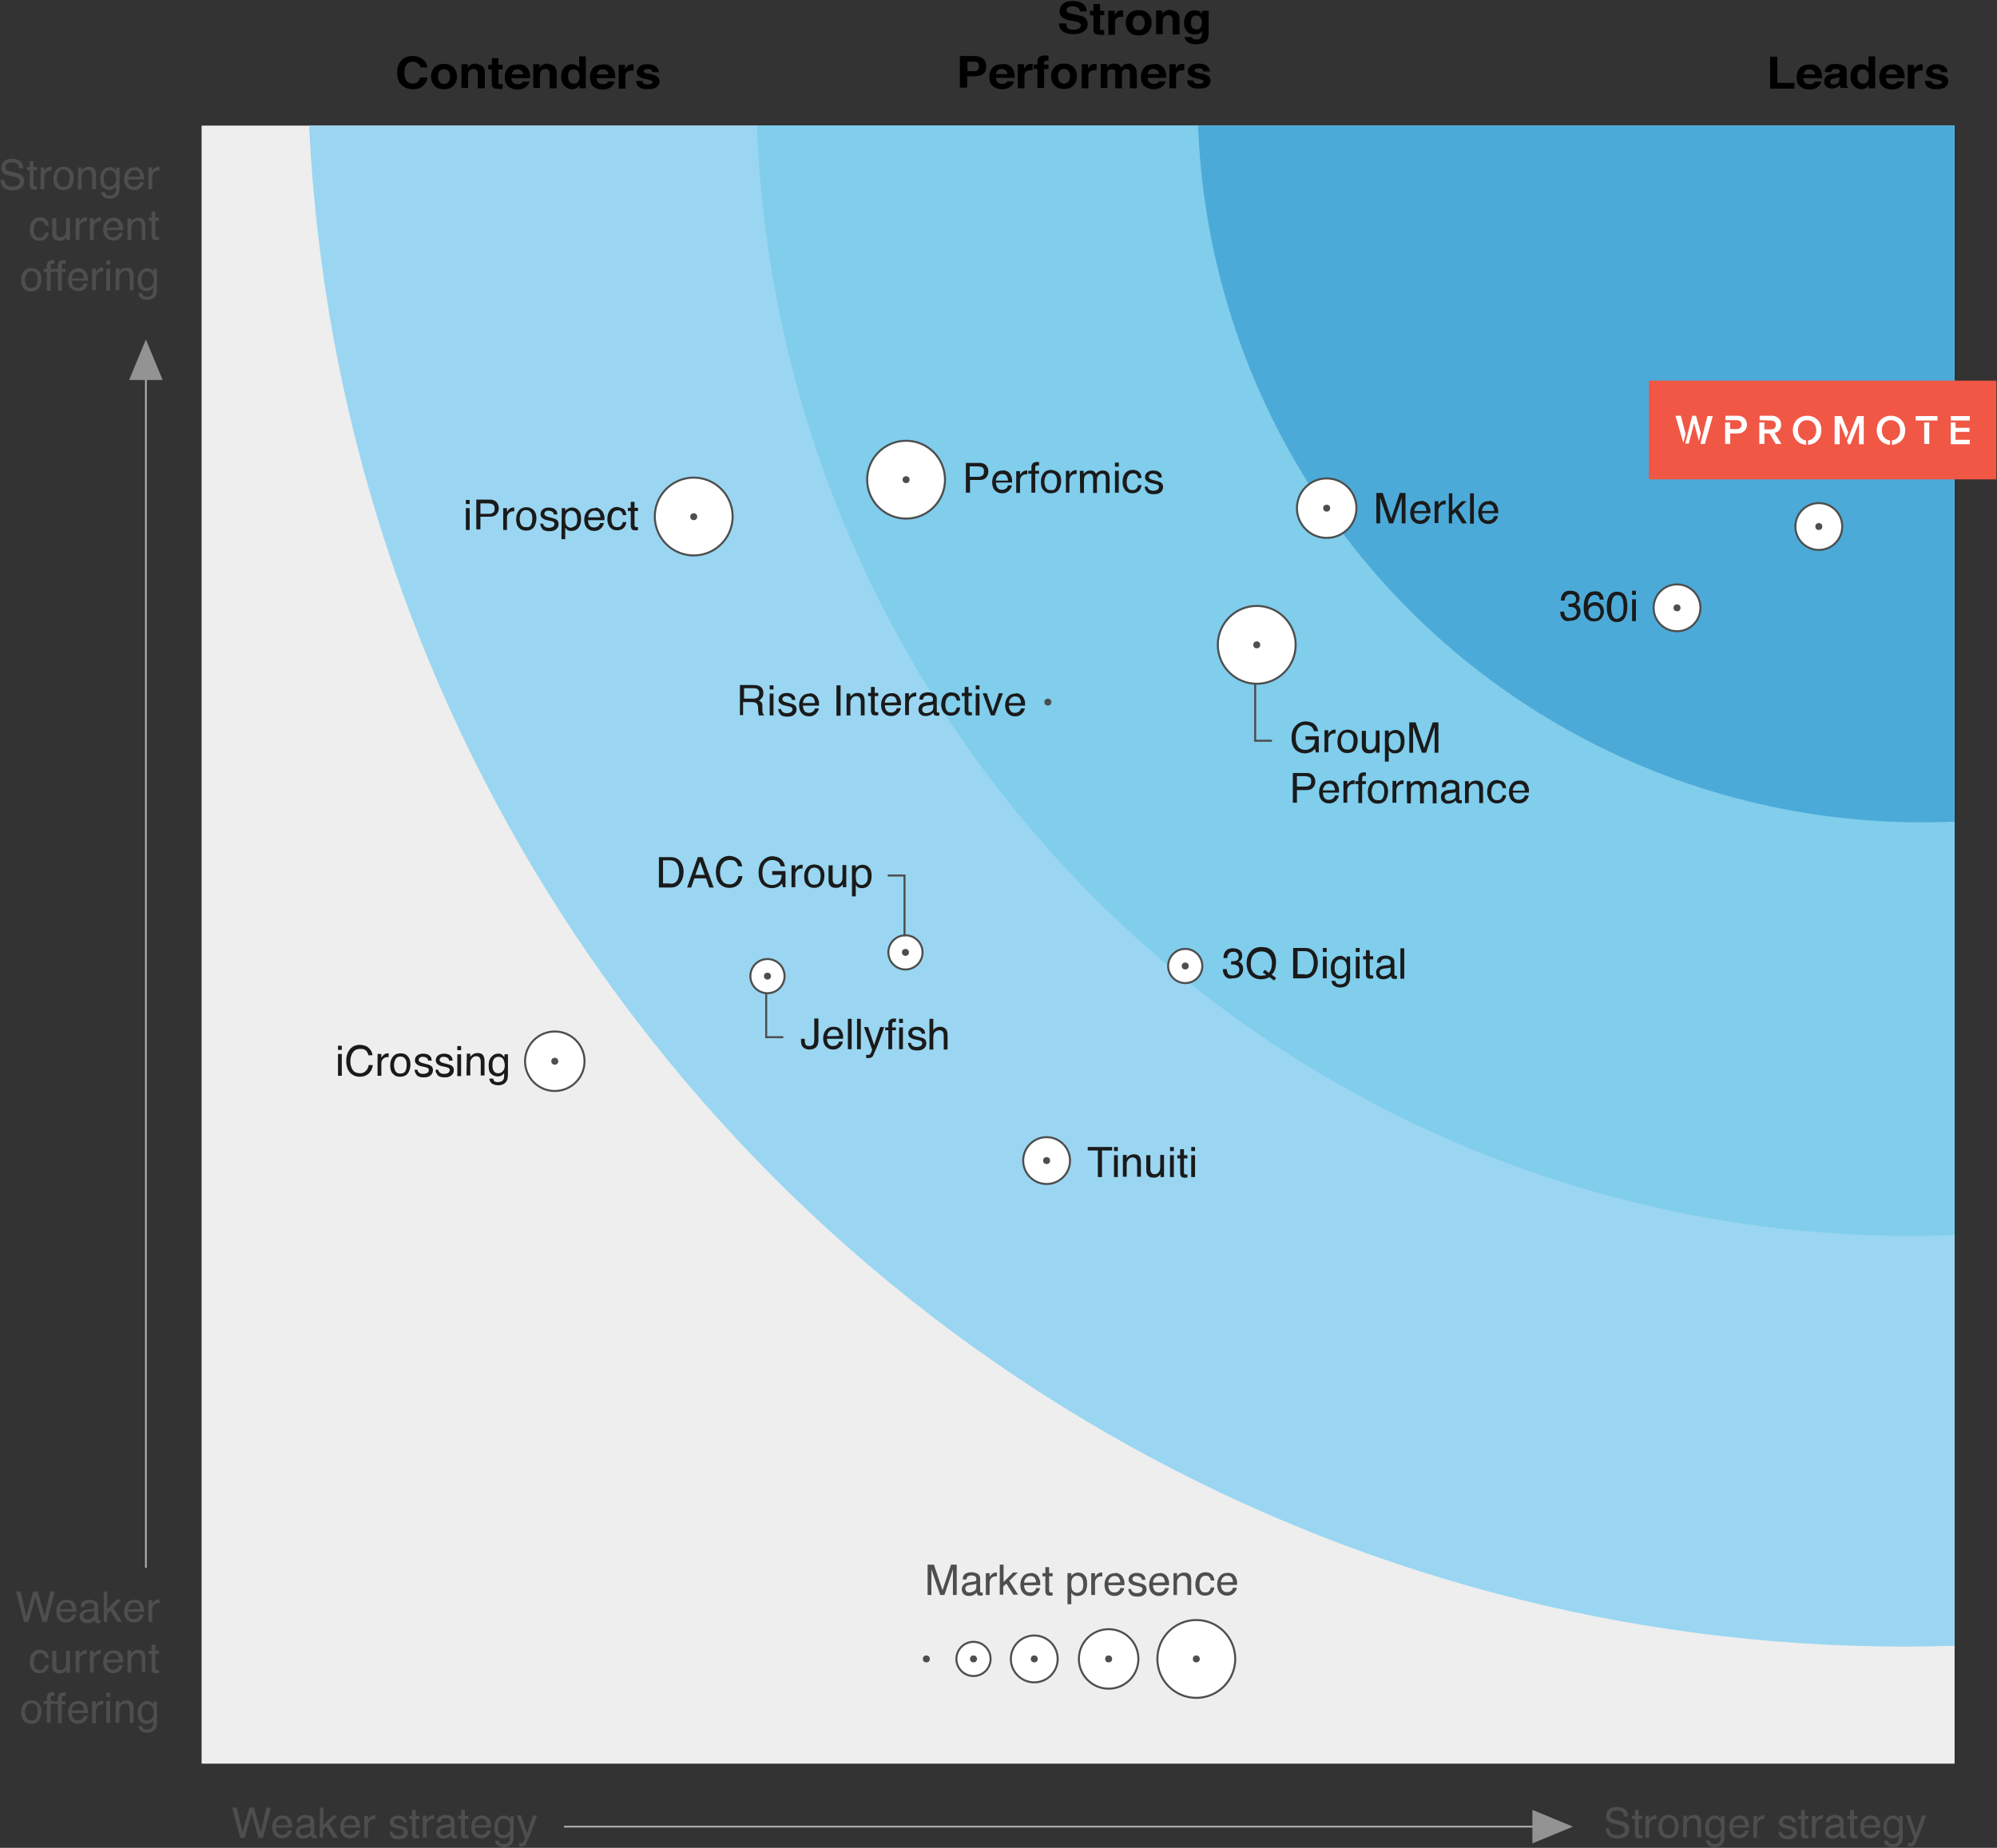 <?xml version="1.0" encoding="utf-8"?>
<!-- Generator: Adobe Illustrator 24.0.2, SVG Export Plug-In . SVG Version: 6.00 Build 0)  -->
<svg version="1.1" id="Layer_1" xmlns="http://www.w3.org/2000/svg" xmlns:xlink="http://www.w3.org/1999/xlink" x="0px" y="0px"
	 viewBox="0 0 631 584" style="enable-background:new 0 0 631 584;" xml:space="preserve">
<rect x="0" y="0" width="631" height="584" fill="#333333" stroke="none"/>
<style type="text/css">
	.st0{fill:#EEEEEE;}
	.st1{clip-path:url(#SVGID_2_);fill:#9AD6F1;}
	.st2{clip-path:url(#SVGID_4_);fill:#80CDEC;}
	.st3{clip-path:url(#SVGID_6_);fill:#4CAAD8;}
	.st4{fill:#4D4E4E;}
	.st5{fill:#1A1A1A;}
	.st6{fill:#FFFFFF;stroke:#4D4E4E;stroke-width:0.639;}
	.st7{fill:none;stroke:#B3B2B3;stroke-width:0.533;stroke-miterlimit:10;}
	.st8{fill:#939393;}
	.st9{fill:none;stroke:#4D4E4E;stroke-width:0.639;stroke-miterlimit:10;}
	.st10{fill:#F05745;}
	.st11{fill:#FFFFFF;}
</style>
<g>
	<g>
		<path id="A" class="st0" d="M63.7,39.7h553.9v517.7H63.7V39.7z"/>
	</g>
	<g>
		<defs>
			<rect id="SVGID_1_" x="63.7" y="39.7" width="553.9" height="517.7"/>
		</defs>
		<clipPath id="SVGID_2_">
			<use xlink:href="#SVGID_1_"  style="overflow:visible;"/>
		</clipPath>
		<circle class="st1" cx="601.8" cy="15.7" r="504.7"/>
	</g>
	<g>
		<defs>
			<rect id="SVGID_3_" x="63.7" y="39.7" width="553.9" height="517.7"/>
		</defs>
		<clipPath id="SVGID_4_">
			<use xlink:href="#SVGID_3_"  style="overflow:visible;"/>
		</clipPath>
		<circle class="st2" cx="603.7" cy="25.8" r="364.8"/>
	</g>
	<g>
		<defs>
			<rect id="SVGID_5_" x="63.7" y="39.7" width="553.9" height="517.7"/>
		</defs>
		<clipPath id="SVGID_6_">
			<use xlink:href="#SVGID_5_"  style="overflow:visible;"/>
		</clipPath>
		<circle class="st3" cx="607.2" cy="31.1" r="228.8"/>
	</g>
	<g>
		<path class="st4" d="M1.3,56.8c0,0.5,0.2,1,0.4,1.3c0.4,0.6,1.1,0.9,2.2,0.9c0.5,0,0.9-0.1,1.3-0.2c0.7-0.3,1.1-0.8,1.1-1.4
			c0-0.5-0.2-0.9-0.5-1.1S5,56,4.3,55.8L3,55.5c-0.8-0.2-1.4-0.4-1.7-0.6c-0.6-0.4-0.9-1-0.9-1.8c0-0.9,0.3-1.6,0.9-2.1
			c0.6-0.6,1.4-0.8,2.5-0.8c1,0,1.8,0.2,2.5,0.7s1,1.3,1,2.3H6.1C6,52.7,5.9,52.3,5.7,52c-0.4-0.5-1-0.7-1.9-0.7
			c-0.7,0-1.3,0.2-1.6,0.5s-0.5,0.7-0.5,1.1c0,0.4,0.2,0.8,0.6,1C2.5,54,3.1,54.2,4,54.4l1.3,0.3c0.6,0.1,1.1,0.3,1.4,0.6
			c0.6,0.4,0.9,1.1,0.9,1.9c0,1.1-0.4,1.8-1.1,2.3c-0.8,0.5-1.6,0.7-2.6,0.7c-1.2,0-2.1-0.3-2.7-0.9c-0.7-0.6-1-1.4-1-2.5L1.3,56.8
			L1.3,56.8z M9.4,50.9h1.2v1.9h1.1v1h-1.1v4.5c0,0.2,0.1,0.4,0.2,0.5c0.1,0,0.2,0.1,0.5,0.1h0.4v0.9c-0.1,0-0.3,0.1-0.4,0.1h-0.5
			c-0.5,0-0.9-0.1-1.1-0.4s-0.3-0.6-0.3-1.1v-4.6H8.5v-1h0.9C9.4,52.8,9.4,50.9,9.4,50.9z M12.9,52.9H14v1.2
			c0.1-0.2,0.3-0.5,0.7-0.9c0.4-0.3,0.8-0.5,1.2-0.5h0.4v1.2h-0.4c-0.6,0-1,0.2-1.4,0.6c-0.3,0.4-0.5,0.8-0.5,1.3v4h-1.2L12.9,52.9
			L12.9,52.9z M22.4,53.6c0.6,0.6,0.9,1.5,0.9,2.6s-0.3,2-0.8,2.8c-0.5,0.7-1.4,1.1-2.5,1.1c-1,0-1.7-0.3-2.3-1
			c-0.6-0.6-0.8-1.5-0.8-2.6c0-1.2,0.3-2.1,0.9-2.8s1.4-1,2.4-1C21,52.7,21.7,53,22.4,53.6z M21.6,58.2c0.3-0.6,0.4-1.2,0.4-2
			c0-0.6-0.1-1.2-0.3-1.6c-0.3-0.6-0.9-1-1.7-1c-0.7,0-1.2,0.3-1.5,0.8s-0.5,1.2-0.5,2c0,0.7,0.2,1.4,0.5,1.9S19.3,59,20,59
			C20.8,59.1,21.3,58.8,21.6,58.2z M24.7,52.9h1.1v1c0.3-0.4,0.7-0.7,1-0.9c0.4-0.2,0.8-0.3,1.2-0.3c1,0,1.7,0.3,2,1
			c0.2,0.4,0.3,0.9,0.3,1.6v4.5h-1.2v-4.4c0-0.4-0.1-0.8-0.2-1c-0.2-0.4-0.6-0.7-1.1-0.7c-0.3,0-0.5,0-0.7,0.1
			c-0.3,0.1-0.6,0.3-0.8,0.6c-0.2,0.2-0.3,0.5-0.4,0.7s-0.1,0.6-0.1,1.1v3.6h-1.2L24.7,52.9L24.7,52.9z M36,53.2l0.7,0.7V53h1.1v6.3
			c0,0.9-0.1,1.6-0.4,2.1c-0.5,0.9-1.4,1.4-2.7,1.4c-0.7,0-1.4-0.2-1.9-0.5s-0.8-0.9-0.9-1.6h1.2c0.1,0.3,0.2,0.6,0.3,0.7
			c0.3,0.3,0.7,0.4,1.2,0.4c0.9,0,1.5-0.3,1.8-0.9c0.2-0.4,0.2-1,0.2-2c-0.2,0.4-0.5,0.6-0.8,0.8S35,60,34.5,60
			c-0.8,0-1.4-0.3-2-0.8s-0.8-1.4-0.8-2.7c0-1.2,0.3-2.1,0.9-2.7c0.6-0.7,1.3-1,2.1-1C35.1,52.8,35.6,52.9,36,53.2z M36.1,54.4
			c-0.4-0.4-0.8-0.6-1.4-0.6c-0.8,0-1.4,0.4-1.7,1.2c-0.2,0.4-0.2,1-0.2,1.6c0,0.8,0.2,1.4,0.5,1.8S34,59,34.6,59
			c0.8,0,1.4-0.4,1.8-1.1c0.2-0.4,0.3-0.9,0.3-1.5C36.7,55.5,36.5,54.8,36.1,54.4L36.1,54.4z M43.8,53.1c0.5,0.2,0.8,0.5,1.1,0.9
			c0.2,0.4,0.4,0.8,0.5,1.2c0.1,0.3,0.1,0.8,0.1,1.5h-5.1c0,0.7,0.2,1.3,0.5,1.7s0.8,0.6,1.4,0.6s1.1-0.2,1.5-0.6
			c0.2-0.2,0.3-0.5,0.4-0.8h1.2c0,0.3-0.1,0.5-0.3,0.9c-0.2,0.3-0.4,0.6-0.6,0.8c-0.4,0.3-0.8,0.6-1.3,0.7c-0.3,0.1-0.6,0.1-0.9,0.1
			c-0.9,0-1.6-0.3-2.2-0.9s-0.9-1.5-0.9-2.6s0.3-2,0.9-2.7s1.4-1,2.4-1C42.9,52.7,43.4,52.8,43.8,53.1z M44.3,55.8
			c0-0.5-0.2-0.9-0.3-1.2c-0.3-0.6-0.8-0.8-1.6-0.8c-0.5,0-1,0.2-1.3,0.6c-0.4,0.4-0.6,0.9-0.6,1.5L44.3,55.8L44.3,55.8z"/>
		<g>
			<path id="B" class="st4" d="M47,52.9h1.1v1.2c0.1-0.2,0.3-0.5,0.7-0.9c0.4-0.3,0.8-0.5,1.2-0.5h0.4v1.2H50c-0.6,0-1,0.2-1.4,0.6
				c-0.3,0.4-0.5,0.8-0.5,1.3v4h-1.2v-6.9L47,52.9z"/>
		</g>
		<g>
			<path id="C" class="st4" d="M14.5,69.3c0.5,0.4,0.8,1,0.9,2h-1.1c-0.1-0.4-0.2-0.8-0.5-1.1c-0.2-0.3-0.6-0.4-1.2-0.4
				c-0.7,0-1.3,0.4-1.6,1.1c-0.2,0.5-0.3,1.1-0.3,1.7c0,0.7,0.1,1.3,0.4,1.8s0.8,0.7,1.4,0.7c0.5,0,0.9-0.1,1.2-0.4s0.5-0.7,0.6-1.2
				h1.1c-0.1,0.9-0.5,1.6-1,2s-1.2,0.6-2,0.6c-0.9,0-1.6-0.3-2.2-1c-0.5-0.7-0.8-1.5-0.8-2.5c0-1.2,0.3-2.2,0.9-2.9s1.4-1,2.3-1
				C13.4,68.7,14,68.8,14.5,69.3z"/>
		</g>
		<g>
			<path id="D" class="st4" d="M17.8,68.9v4.6c0,0.4,0.1,0.6,0.2,0.9c0.2,0.4,0.6,0.6,1.1,0.6c0.8,0,1.3-0.4,1.6-1.1
				c0.2-0.4,0.2-0.9,0.2-1.6v-3.4h1.2v7H21v-1c-0.1,0.3-0.3,0.5-0.6,0.7c-0.4,0.4-1,0.5-1.6,0.5c-1,0-1.6-0.3-2-1
				c-0.2-0.4-0.3-0.8-0.3-1.4V69L17.8,68.9L17.8,68.9z"/>
		</g>
		<g>
			<path id="B_1_" class="st4" d="M24,68.9h1.1v1.2c0.1-0.2,0.3-0.5,0.7-0.9c0.4-0.3,0.8-0.5,1.2-0.5h0.4v1.2H27
				c-0.6,0-1,0.2-1.4,0.6c-0.3,0.4-0.5,0.8-0.5,1.3v4h-1.2v-6.9L24,68.9z"/>
		</g>
		<g>
			<path id="B_2_" class="st4" d="M28.5,68.9h1.1v1.2c0.1-0.2,0.3-0.5,0.7-0.9c0.4-0.3,0.8-0.5,1.2-0.5h0.4v1.2h-0.4
				c-0.6,0-1,0.2-1.4,0.6c-0.3,0.4-0.5,0.8-0.5,1.3v4h-1.2v-6.9L28.5,68.9z"/>
		</g>
		<path class="st4" d="M37.2,69.1c0.5,0.2,0.8,0.5,1.1,0.9c0.2,0.4,0.4,0.8,0.5,1.2c0.1,0.3,0.1,0.8,0.1,1.5h-5.1
			c0,0.7,0.2,1.3,0.5,1.7s0.8,0.6,1.4,0.6s1.1-0.2,1.5-0.6c0.2-0.2,0.3-0.5,0.4-0.8h1.2c0,0.3-0.1,0.5-0.3,0.9
			c-0.2,0.3-0.4,0.6-0.6,0.8c-0.4,0.3-0.8,0.6-1.3,0.7C36.3,76,36,76,35.7,76c-0.9,0-1.6-0.3-2.2-0.9s-0.9-1.5-0.9-2.6
			s0.3-2,0.9-2.7s1.4-1,2.4-1C36.2,68.8,36.7,68.8,37.2,69.1z M37.6,71.9c0-0.5-0.2-0.9-0.3-1.2c-0.3-0.6-0.8-0.8-1.6-0.8
			c-0.5,0-1,0.2-1.3,0.6c-0.4,0.4-0.6,0.9-0.6,1.5L37.6,71.9L37.6,71.9z M40.3,69h1.1v1c0.3-0.4,0.7-0.7,1-0.9
			c0.4-0.2,0.8-0.3,1.2-0.3c1,0,1.7,0.3,2,1c0.2,0.4,0.3,0.9,0.3,1.6v4.5h-1.1v-4.4c0-0.4-0.1-0.8-0.2-1c-0.2-0.4-0.6-0.7-1.1-0.7
			c-0.3,0-0.5,0-0.7,0.1c-0.3,0.1-0.6,0.3-0.8,0.6c-0.2,0.2-0.3,0.5-0.4,0.7s-0.1,0.6-0.1,1.1v3.6h-1.2L40.3,69L40.3,69z"/>
		<g>
			<path id="E" class="st4" d="M47.9,66.9h1.2v1.9h1.1v1h-1.1v4.5c0,0.2,0.1,0.4,0.2,0.5c0.1,0,0.2,0.1,0.5,0.1h0.4v0.9
				c-0.1,0-0.3,0.1-0.4,0.1h-0.5c-0.5,0-0.9-0.1-1.1-0.4s-0.3-0.6-0.3-1.1v-4.6H47v-1h0.9C47.9,68.8,47.9,66.9,47.9,66.9z"/>
		</g>
		<path class="st4" d="M12.2,85.6c0.6,0.6,0.9,1.5,0.9,2.6s-0.3,2-0.8,2.8c-0.5,0.7-1.4,1.1-2.5,1.1c-1,0-1.7-0.3-2.3-1
			c-0.6-0.6-0.8-1.5-0.8-2.6c0-1.2,0.3-2.1,0.9-2.8s1.4-1,2.4-1C10.9,84.7,11.6,85,12.2,85.6z M11.5,90.3c0.3-0.6,0.4-1.2,0.4-2
			c0-0.6-0.1-1.2-0.3-1.6c-0.3-0.6-0.9-1-1.7-1c-0.7,0-1.2,0.3-1.5,0.8s-0.5,1.2-0.5,2c0,0.7,0.2,1.4,0.5,1.9S9.2,91,9.9,91
			C10.7,91,11.2,90.7,11.5,90.3L11.5,90.3z M15.1,82.8c0.3-0.4,0.8-0.6,1.6-0.6h0.5v1.1h-0.5c-0.4,0-0.6,0.1-0.6,0.3
			C16,83.8,16,84.3,16,85h1.2v0.9H16v6h-1.2v-6h-1V85h1v-1.1C14.9,83.4,15,83,15.1,82.8z M18.6,82.8c0.3-0.4,0.8-0.6,1.6-0.6h0.5
			v1.1h-0.5c-0.4,0-0.6,0.1-0.6,0.3c-0.1,0.2-0.1,0.7-0.1,1.4h1.2v0.9h-1.2v6h-1.2v-6h-1V85h1v-1.1C18.4,83.4,18.5,83,18.6,82.8z"/>
		<g>
			<path id="F" class="st4" d="M26.1,85.1c0.5,0.2,0.8,0.5,1.1,0.9c0.2,0.4,0.4,0.8,0.5,1.2c0.1,0.3,0.1,0.8,0.1,1.5h-5.1
				c0,0.7,0.2,1.3,0.5,1.7s0.8,0.6,1.4,0.6s1.1-0.2,1.5-0.6c0.2-0.2,0.3-0.5,0.4-0.8h1.2c0,0.3-0.1,0.5-0.3,0.9
				c-0.2,0.3-0.4,0.6-0.6,0.8c-0.4,0.3-0.8,0.6-1.3,0.7C25.2,92,24.9,92,24.6,92c-0.9,0-1.6-0.3-2.2-0.9s-0.9-1.5-0.9-2.6
				s0.3-2,0.9-2.7s1.4-1,2.4-1C25.1,84.7,25.6,84.8,26.1,85.1L26.1,85.1z M26.5,87.9c0-0.5-0.2-0.9-0.3-1.2
				c-0.3-0.6-0.8-0.8-1.6-0.8c-0.5,0-1,0.2-1.3,0.6c-0.4,0.4-0.6,0.9-0.6,1.5h3.8V87.9z"/>
		</g>
		<g>
			<path id="B_3_" class="st4" d="M29.2,84.8h1.1V86c0.1-0.2,0.3-0.5,0.7-0.9c0.4-0.3,0.8-0.5,1.2-0.5h0.4v1.2h-0.4
				c-0.6,0-1,0.2-1.4,0.6c-0.3,0.4-0.5,0.8-0.5,1.3v4h-1.2v-6.9L29.2,84.8z"/>
		</g>
		<path class="st4" d="M33.6,82.3h1.2v1.3h-1.2V82.3z M33.6,84.9h1.2v6.9h-1.2C33.6,91.8,33.6,84.9,33.6,84.9z"/>
		<g>
			<path id="G" class="st4" d="M36.6,84.8h1.1v1c0.3-0.4,0.7-0.7,1-0.9c0.4-0.2,0.8-0.3,1.2-0.3c1,0,1.7,0.3,2,1
				c0.2,0.4,0.3,0.9,0.3,1.6v4.5H41v-4.4c0-0.4-0.1-0.8-0.2-1c-0.2-0.4-0.6-0.7-1.1-0.7c-0.3,0-0.5,0-0.7,0.1
				c-0.3,0.1-0.6,0.3-0.8,0.6c-0.2,0.2-0.3,0.5-0.4,0.7s-0.1,0.6-0.1,1.1v3.6h-1.2L36.6,84.8L36.6,84.8z"/>
		</g>
		<path class="st4" d="M47.8,85.2l0.7,0.7V85h1.1v6.3c0,0.9-0.1,1.6-0.4,2.1c-0.5,0.9-1.4,1.4-2.7,1.4c-0.7,0-1.4-0.2-1.9-0.5
			s-0.8-0.9-0.9-1.6h1.2c0.1,0.3,0.2,0.6,0.3,0.7c0.3,0.3,0.7,0.4,1.2,0.4c0.9,0,1.5-0.3,1.8-0.9c0.2-0.4,0.2-1,0.2-2
			c-0.2,0.4-0.5,0.6-0.8,0.8s-0.8,0.3-1.3,0.3c-0.8,0-1.4-0.3-2-0.8s-0.8-1.4-0.8-2.7c0-1.2,0.3-2.1,0.9-2.7c0.6-0.7,1.3-1,2.1-1
			C47,84.8,47.4,84.8,47.8,85.2L47.8,85.2z M48,86.4c-0.4-0.4-0.8-0.6-1.4-0.6c-0.8,0-1.4,0.4-1.7,1.2c-0.2,0.4-0.2,1-0.2,1.6
			c0,0.8,0.2,1.4,0.5,1.8s0.7,0.6,1.3,0.6c0.8,0,1.4-0.4,1.8-1.1c0.2-0.4,0.3-0.9,0.3-1.5C48.5,87.4,48.3,86.8,48,86.4L48,86.4z"/>
		<g>
			<path id="H" class="st4" d="M6.5,503l1.8,7.8l2.2-7.8h1.4l2.2,7.8l1.8-7.8h1.4l-2.5,9.6h-1.4l-2.2-7.9L9,512.6H7.6L5.1,503H6.5z"
				/>
		</g>
		<path class="st4" d="M22.4,505.8c0.5,0.2,0.8,0.5,1.1,0.9c0.2,0.4,0.4,0.8,0.5,1.2c0.1,0.3,0.1,0.8,0.1,1.5H19
			c0,0.7,0.2,1.3,0.5,1.7s0.8,0.6,1.4,0.6c0.6,0,1.1-0.2,1.5-0.6c0.2-0.2,0.3-0.5,0.4-0.8H24c0,0.3-0.1,0.5-0.3,0.9
			c-0.2,0.3-0.4,0.6-0.6,0.8c-0.4,0.3-0.8,0.6-1.3,0.7c-0.3,0.1-0.6,0.1-0.9,0.1c-0.9,0-1.6-0.3-2.2-0.9s-0.9-1.5-0.9-2.6
			s0.3-2,0.9-2.7s1.4-1,2.4-1C21.4,505.6,21.9,505.7,22.4,505.8L22.4,505.8z M22.8,508.5c0-0.5-0.2-0.9-0.3-1.2
			c-0.3-0.6-0.8-0.8-1.6-0.8c-0.5,0-1,0.2-1.3,0.6c-0.4,0.4-0.6,0.9-0.6,1.5L22.8,508.5L22.8,508.5z M29.2,508.5
			c0.3,0,0.4-0.1,0.5-0.3c0.1-0.1,0.1-0.3,0.1-0.4c0-0.4-0.1-0.7-0.4-0.9s-0.7-0.3-1.2-0.3c-0.6,0-1,0.2-1.3,0.5
			c-0.1,0.2-0.2,0.5-0.3,0.8h-1.1c0-0.9,0.3-1.5,0.8-1.8s1.2-0.5,1.9-0.5c0.8,0,1.5,0.2,2,0.5s0.8,0.8,0.8,1.5v4
			c0,0.1,0,0.2,0.1,0.3c0,0.1,0.2,0.1,0.3,0.1h0.4v0.9c-0.2,0.1-0.3,0.1-0.4,0.1H31c-0.4,0-0.7-0.1-0.9-0.4
			c-0.1-0.2-0.2-0.4-0.2-0.6c-0.2,0.3-0.6,0.6-1,0.8S28,513,27.4,513s-1.2-0.2-1.6-0.6s-0.6-0.9-0.6-1.5s0.2-1.1,0.6-1.5
			s0.9-0.6,1.6-0.7L29.2,508.5L29.2,508.5z M26.7,511.5c0.2,0.2,0.5,0.3,0.9,0.3s0.8-0.1,1.2-0.3c0.6-0.3,1-0.8,1-1.6V509
			c-0.1,0.1-0.3,0.2-0.6,0.2c-0.2,0.1-0.4,0.1-0.7,0.1l-0.7,0.1c-0.4,0.1-0.7,0.1-1,0.3c-0.4,0.2-0.5,0.5-0.5,1
			C26.4,511.1,26.5,511.3,26.7,511.5L26.7,511.5z M32.8,503h1.1v5.5l3-3h1.5l-2.6,2.7l2.8,4.4h-1.5l-2.2-3.5l-1,0.9v2.6h-1.1V503
			L32.8,503z"/>
		<g>
			<path id="I" class="st4" d="M43.8,505.8c0.5,0.2,0.8,0.5,1.1,0.9c0.2,0.4,0.4,0.8,0.5,1.2c0.1,0.3,0.1,0.8,0.1,1.5h-5.1
				c0,0.7,0.2,1.3,0.5,1.7s0.8,0.6,1.4,0.6s1.1-0.2,1.5-0.6c0.2-0.2,0.3-0.5,0.4-0.8h1.2c0,0.3-0.1,0.5-0.3,0.9
				c-0.2,0.3-0.4,0.6-0.6,0.8c-0.4,0.3-0.8,0.6-1.3,0.7c-0.3,0.1-0.6,0.1-0.9,0.1c-0.9,0-1.6-0.3-2.2-0.9s-0.9-1.5-0.9-2.6
				s0.3-2,0.9-2.7s1.4-1,2.4-1C42.9,505.6,43.4,505.7,43.8,505.8L43.8,505.8z M44.3,508.5c0-0.5-0.2-0.9-0.3-1.2
				c-0.3-0.6-0.8-0.8-1.6-0.8c-0.5,0-1,0.2-1.3,0.6c-0.4,0.4-0.6,0.9-0.6,1.5L44.3,508.5L44.3,508.5z"/>
		</g>
		<g>
			<path id="B_4_" class="st4" d="M47,505.7h1.1v1.2c0.1-0.2,0.3-0.5,0.7-0.9c0.4-0.3,0.8-0.5,1.2-0.5h0.4v1.2H50
				c-0.6,0-1,0.2-1.4,0.6c-0.3,0.4-0.5,0.8-0.5,1.3v4h-1.2v-6.9L47,505.7z"/>
		</g>
		<g>
			<path id="J" class="st4" d="M14.5,522c0.5,0.4,0.8,1,0.9,2h-1.1c-0.1-0.4-0.2-0.8-0.5-1.1c-0.2-0.3-0.6-0.4-1.2-0.4
				c-0.7,0-1.3,0.4-1.6,1.1c-0.2,0.5-0.3,1.1-0.3,1.7c0,0.7,0.1,1.3,0.4,1.8s0.8,0.7,1.4,0.7c0.5,0,0.9-0.1,1.2-0.4s0.5-0.7,0.6-1.2
				h1.1c-0.1,0.9-0.5,1.6-1,2s-1.2,0.6-2,0.6c-0.9,0-1.6-0.3-2.2-1c-0.5-0.7-0.8-1.5-0.8-2.5c0-1.2,0.3-2.2,0.9-2.9s1.4-1,2.3-1
				C13.4,521.4,14,521.6,14.5,522L14.5,522z"/>
		</g>
		<g>
			<path id="D_1_" class="st4" d="M17.8,521.7v4.6c0,0.4,0.1,0.6,0.2,0.9c0.2,0.4,0.6,0.6,1.1,0.6c0.8,0,1.3-0.4,1.6-1.1
				c0.2-0.4,0.2-0.9,0.2-1.6v-3.4h1.2v7H21v-1c-0.1,0.3-0.3,0.5-0.6,0.7c-0.4,0.4-1,0.5-1.6,0.5c-1,0-1.6-0.3-2-1
				c-0.2-0.4-0.3-0.8-0.3-1.4v-4.7L17.8,521.7L17.8,521.7z"/>
		</g>
		<g>
			<path id="B_5_" class="st4" d="M24,521.7h1.1v1.2c0.1-0.2,0.3-0.5,0.7-0.9c0.4-0.3,0.8-0.5,1.2-0.5h0.4v1.2H27
				c-0.6,0-1,0.2-1.4,0.6c-0.3,0.4-0.5,0.8-0.5,1.3v4h-1.2v-6.9H24z"/>
		</g>
		<g>
			<path id="B_6_" class="st4" d="M28.5,521.7h1.1v1.2c0.1-0.2,0.3-0.5,0.7-0.9c0.4-0.3,0.8-0.5,1.2-0.5h0.4v1.2h-0.4
				c-0.6,0-1,0.2-1.4,0.6c-0.3,0.4-0.5,0.8-0.5,1.3v4h-1.2v-6.9H28.5z"/>
		</g>
		<path class="st4" d="M37.2,521.8c0.5,0.2,0.8,0.5,1.1,0.9c0.2,0.4,0.4,0.8,0.5,1.2c0.1,0.3,0.1,0.8,0.1,1.5h-5.1
			c0,0.7,0.2,1.3,0.5,1.7s0.8,0.6,1.4,0.6s1.1-0.2,1.5-0.6c0.2-0.2,0.3-0.5,0.4-0.8h1.2c0,0.3-0.1,0.5-0.3,0.9
			c-0.2,0.3-0.4,0.6-0.6,0.8c-0.4,0.3-0.8,0.6-1.3,0.7c-0.3,0.1-0.6,0.1-0.9,0.1c-0.9,0-1.6-0.3-2.2-0.9s-0.9-1.5-0.9-2.6
			s0.3-2,0.9-2.7s1.4-1,2.4-1C36.2,521.5,36.7,521.7,37.2,521.8L37.2,521.8z M37.6,524.5c0-0.5-0.2-0.9-0.3-1.2
			c-0.3-0.6-0.8-0.8-1.6-0.8c-0.5,0-1,0.2-1.3,0.6c-0.4,0.4-0.6,0.9-0.6,1.5L37.6,524.5L37.6,524.5z M40.3,521.6h1.1v1
			c0.3-0.4,0.7-0.7,1-0.9c0.4-0.2,0.8-0.3,1.2-0.3c1,0,1.7,0.3,2,1c0.2,0.4,0.3,0.9,0.3,1.6v4.5h-1.1v-4.3c0-0.4-0.1-0.8-0.2-1
			c-0.2-0.4-0.6-0.7-1.1-0.7c-0.3,0-0.5,0-0.7,0.1c-0.3,0.1-0.6,0.3-0.8,0.6c-0.2,0.2-0.3,0.5-0.4,0.7s-0.1,0.6-0.1,1.1v3.6h-1.2
			L40.3,521.6L40.3,521.6z"/>
		<g>
			<path id="E_1_" class="st4" d="M47.9,519.8h1.2v1.9h1.1v1h-1.1v4.5c0,0.2,0.1,0.4,0.2,0.5c0.1,0,0.2,0.1,0.5,0.1h0.4v0.9
				c-0.1,0-0.3,0.1-0.4,0.1h-0.5c-0.5,0-0.9-0.1-1.1-0.4s-0.3-0.6-0.3-1.1v-4.6H47v-1h0.9C47.9,521.6,47.9,519.8,47.9,519.8z"/>
		</g>
		<path class="st4" d="M12.2,538.3c0.6,0.6,0.9,1.5,0.9,2.6s-0.3,2-0.8,2.8c-0.5,0.7-1.4,1.1-2.5,1.1c-1,0-1.7-0.3-2.3-1
			c-0.6-0.6-0.8-1.5-0.8-2.6c0-1.2,0.3-2.1,0.9-2.8s1.4-1,2.4-1C10.9,537.4,11.6,537.7,12.2,538.3z M11.5,542.9
			c0.3-0.6,0.4-1.2,0.4-2c0-0.7-0.1-1.2-0.3-1.6c-0.3-0.6-0.9-1-1.7-1c-0.7,0-1.2,0.3-1.5,0.8s-0.5,1.2-0.5,2c0,0.7,0.2,1.4,0.5,1.9
			s0.8,0.7,1.5,0.7C10.7,543.8,11.2,543.5,11.5,542.9L11.5,542.9z M15.1,535.4c0.3-0.4,0.8-0.6,1.6-0.6h0.5v1.1h-0.5
			c-0.4,0-0.6,0.1-0.6,0.3c-0.1,0.2-0.1,0.7-0.1,1.4h1.2v0.9H16v6h-1.2v-6h-1v-0.9h1v-1.1C14.9,536,15,535.8,15.1,535.4L15.1,535.4z
			"/>
		<g>
			<path id="K" class="st4" d="M18.6,535.5c0.3-0.4,0.8-0.6,1.6-0.6h0.5v1.1h-0.5c-0.4,0-0.6,0.1-0.6,0.3c-0.1,0.2-0.1,0.7-0.1,1.4
				h1.2v0.9h-1.2v6h-1.2v-6h-1v-0.9h1v-1.1C18.4,536.1,18.5,535.8,18.6,535.5L18.6,535.5z"/>
		</g>
		<g>
			<path id="L" class="st4" d="M26.1,537.8c0.5,0.2,0.8,0.5,1.1,0.9c0.2,0.4,0.4,0.8,0.5,1.2c0.1,0.3,0.1,0.8,0.1,1.5h-5.1
				c0,0.7,0.2,1.3,0.5,1.7s0.8,0.6,1.4,0.6s1.1-0.2,1.5-0.6c0.2-0.2,0.3-0.5,0.4-0.8h1.2c0,0.3-0.1,0.5-0.3,0.9
				c-0.2,0.3-0.4,0.6-0.6,0.8c-0.4,0.3-0.8,0.6-1.3,0.7c-0.3,0.1-0.6,0.1-0.9,0.1c-0.9,0-1.6-0.3-2.2-0.9s-0.9-1.5-0.9-2.6
				s0.3-2,0.9-2.7s1.4-1,2.4-1C25.1,537.5,25.6,537.6,26.1,537.8L26.1,537.8z M26.5,540.5c0-0.5-0.2-0.9-0.3-1.2
				c-0.3-0.6-0.8-0.8-1.6-0.8c-0.5,0-1,0.2-1.3,0.6c-0.4,0.4-0.6,0.9-0.6,1.5L26.5,540.5L26.5,540.5z"/>
		</g>
		<g>
			<path id="B_7_" class="st4" d="M29.2,537.7h1.1v1.2c0.1-0.2,0.3-0.5,0.7-0.9c0.4-0.3,0.8-0.5,1.2-0.5h0.4v1.2h-0.4
				c-0.6,0-1,0.2-1.4,0.6c-0.3,0.4-0.5,0.8-0.5,1.3v4h-1.2v-6.9H29.2z"/>
		</g>
		<path class="st4" d="M33.6,535h1.2v1.3h-1.2V535z M33.6,537.6h1.2v6.9h-1.2V537.6z"/>
		<g>
			<path id="G_1_" class="st4" d="M36.6,537.6h1.1v1c0.3-0.4,0.7-0.7,1-0.9c0.4-0.2,0.8-0.3,1.2-0.3c1,0,1.7,0.3,2,1
				c0.2,0.4,0.3,0.9,0.3,1.6v4.5H41v-4.4c0-0.4-0.1-0.8-0.2-1c-0.2-0.4-0.6-0.7-1.1-0.7c-0.3,0-0.5,0-0.7,0.1
				c-0.3,0.1-0.6,0.3-0.8,0.6c-0.2,0.2-0.3,0.5-0.4,0.7c-0.1,0.2-0.1,0.6-0.1,1.1v3.6h-1.2L36.6,537.6L36.6,537.6z"/>
		</g>
		<g>
			<path id="M" class="st4" d="M47.8,538l0.7,0.7v-0.9h1.1v6.3c0,0.9-0.1,1.6-0.4,2.1c-0.5,0.9-1.4,1.4-2.7,1.4
				c-0.7,0-1.4-0.2-1.9-0.5s-0.8-0.9-0.9-1.6h1.2c0.1,0.3,0.2,0.6,0.3,0.7c0.3,0.3,0.7,0.4,1.2,0.4c0.9,0,1.5-0.3,1.8-0.9
				c0.2-0.4,0.2-1,0.2-2c-0.2,0.4-0.5,0.6-0.8,0.8s-0.8,0.3-1.3,0.3c-0.8,0-1.4-0.3-2-0.8s-0.8-1.4-0.8-2.7c0-1.2,0.3-2.1,0.9-2.7
				c0.6-0.7,1.3-1,2.1-1C47,537.5,47.4,537.6,47.8,538L47.8,538z M48,539.2c-0.4-0.4-0.8-0.6-1.4-0.6c-0.8,0-1.4,0.4-1.7,1.2
				c-0.2,0.4-0.2,1-0.2,1.6c0,0.8,0.2,1.4,0.5,1.8s0.7,0.6,1.3,0.6c0.8,0,1.4-0.4,1.8-1.1c0.2-0.4,0.3-0.9,0.3-1.5
				C48.5,540.3,48.3,539.6,48,539.2L48,539.2z"/>
		</g>
		<g>
			<path id="H_1_" class="st4" d="M74.8,571.3l1.8,7.8l2.2-7.8h1.4l2.2,7.8l1.8-7.8h1.4l-2.5,9.6h-1.4l-2.2-7.9l-2.2,7.9h-1.4
				l-2.5-9.6H74.8z"/>
		</g>
		<g>
			<path id="N" class="st4" d="M90.6,574c0.5,0.2,0.8,0.5,1.1,0.9c0.2,0.4,0.4,0.8,0.5,1.2c0.1,0.3,0.1,0.8,0.1,1.5h-5.1
				c0,0.7,0.2,1.3,0.5,1.7s0.8,0.6,1.4,0.6s1.1-0.2,1.5-0.6c0.2-0.2,0.3-0.5,0.4-0.8h1.2c0,0.3-0.1,0.5-0.3,0.9
				c-0.2,0.3-0.4,0.6-0.6,0.8c-0.4,0.3-0.8,0.6-1.3,0.7c-0.3,0.1-0.6,0.1-0.9,0.1c-0.9,0-1.6-0.3-2.2-0.9s-0.9-1.5-0.9-2.6
				s0.3-2,0.9-2.7s1.4-1,2.4-1C89.7,573.7,90.1,573.9,90.6,574L90.6,574z M91,576.8c0-0.5-0.2-0.9-0.3-1.2c-0.3-0.6-0.8-0.8-1.6-0.8
				c-0.5,0-1,0.2-1.3,0.6c-0.4,0.4-0.6,0.9-0.6,1.5L91,576.8L91,576.8z"/>
		</g>
		<path class="st4" d="M97.4,576.5c0.3,0,0.4-0.1,0.5-0.3c0.1-0.1,0.1-0.3,0.1-0.4c0-0.4-0.1-0.7-0.4-0.9s-0.7-0.3-1.2-0.3
			c-0.6,0-1,0.2-1.3,0.5c-0.1,0.2-0.2,0.5-0.3,0.8h-1c0-0.9,0.3-1.5,0.8-1.8s1.2-0.5,1.9-0.5c0.8,0,1.5,0.2,2,0.5s0.8,0.8,0.8,1.5v4
			c0,0.1,0,0.2,0.1,0.3c0,0.1,0.2,0.1,0.3,0.1h0.4v0.9c-0.2,0.1-0.3,0.1-0.4,0.1h-0.4c-0.4,0-0.7-0.1-0.9-0.4
			c-0.1-0.2-0.2-0.4-0.2-0.6c-0.2,0.3-0.6,0.6-1,0.8s-0.9,0.3-1.5,0.3s-1.2-0.2-1.6-0.6s-0.6-0.9-0.6-1.5s0.2-1.1,0.6-1.5
			s0.9-0.6,1.6-0.7L97.4,576.5L97.4,576.5z M95,579.8c0.2,0.2,0.5,0.3,0.9,0.3s0.8-0.1,1.2-0.3c0.7-0.3,1-0.8,1-1.6v-0.9
			c-0.1,0.1-0.3,0.2-0.6,0.2c-0.2,0.1-0.4,0.1-0.7,0.1l-0.7,0.1c-0.4,0.1-0.7,0.1-1,0.3c-0.4,0.2-0.5,0.5-0.5,1
			C94.6,579.2,94.7,579.5,95,579.8L95,579.8z M101.1,571.3h1.1v5.5l3-3h1.5l-2.7,2.6l2.8,4.4h-1.5l-2.2-3.5l-1,0.9v2.6H101
			L101.1,571.3L101.1,571.3z"/>
		<g>
			<path id="O" class="st4" d="M112.1,574c0.5,0.2,0.8,0.5,1.1,0.9c0.2,0.4,0.4,0.8,0.5,1.2c0.1,0.3,0.1,0.8,0.1,1.5h-5.1
				c0,0.7,0.2,1.3,0.5,1.7s0.8,0.6,1.4,0.6s1.1-0.2,1.5-0.6c0.2-0.2,0.3-0.5,0.4-0.8h1.2c0,0.3-0.1,0.5-0.3,0.9
				c-0.2,0.3-0.4,0.6-0.6,0.8c-0.4,0.3-0.8,0.6-1.3,0.7c-0.3,0.1-0.6,0.1-0.9,0.1c-0.9,0-1.6-0.3-2.2-0.9s-0.9-1.5-0.9-2.6
				s0.3-2,0.9-2.7s1.4-1,2.4-1C111.1,573.7,111.6,573.9,112.1,574L112.1,574z M112.5,576.8c0-0.5-0.2-0.9-0.3-1.2
				c-0.3-0.6-0.8-0.8-1.6-0.8c-0.5,0-1,0.2-1.3,0.6c-0.4,0.4-0.6,0.9-0.6,1.5L112.5,576.8L112.5,576.8z"/>
		</g>
		<g>
			<path id="B_8_" class="st4" d="M115.2,573.9h1.1v1.2c0.1-0.2,0.3-0.5,0.7-0.9c0.4-0.3,0.8-0.5,1.2-0.5h0.4v1.2h-0.4
				c-0.6,0-1,0.2-1.4,0.6c-0.3,0.4-0.5,0.8-0.5,1.3v4h-1.2v-6.9H115.2z"/>
		</g>
		<g>
			<path id="P" class="st4" d="M124,578.7c0,0.4,0.1,0.7,0.3,0.9c0.3,0.4,0.8,0.6,1.6,0.6c0.4,0,0.8-0.1,1.2-0.3
				c0.3-0.2,0.5-0.5,0.5-0.9c0-0.3-0.1-0.5-0.4-0.7c-0.2-0.1-0.5-0.2-1-0.3l-0.9-0.2c-0.5-0.1-0.9-0.2-1.3-0.5
				c-0.5-0.3-0.8-0.8-0.8-1.3c0-0.7,0.2-1.2,0.7-1.6s1.1-0.6,1.9-0.6c1.1,0,1.8,0.3,2.3,0.9c0.3,0.4,0.4,0.8,0.4,1.3h-1.1
				c0-0.3-0.1-0.5-0.3-0.7c-0.3-0.3-0.8-0.5-1.4-0.5c-0.5,0-0.8,0.1-1,0.3s-0.3,0.4-0.3,0.7s0.2,0.5,0.5,0.7
				c0.2,0.1,0.4,0.2,0.8,0.3l0.8,0.2c0.9,0.2,1.4,0.4,1.7,0.6c0.5,0.3,0.7,0.8,0.7,1.4s-0.2,1.2-0.7,1.6c-0.5,0.5-1.2,0.7-2.2,0.7
				s-1.8-0.2-2.2-0.7s-0.7-1.1-0.7-1.7h0.9V578.7z"/>
		</g>
		<g>
			<path id="E_2_" class="st4" d="M130.2,572h1.2v1.9h1.1v1h-1.1v4.5c0,0.2,0.1,0.4,0.2,0.5c0.1,0,0.2,0.1,0.5,0.1h0.4v0.9
				c-0.1,0-0.3,0.1-0.4,0.1h-0.5c-0.5,0-0.9-0.1-1.1-0.4s-0.3-0.6-0.3-1.1v-4.6h-0.9v-1h0.9C130.2,573.8,130.2,572,130.2,572z"/>
		</g>
		<g>
			<path id="B_9_" class="st4" d="M133.7,573.9h1.1v1.2c0.1-0.2,0.3-0.5,0.7-0.9c0.4-0.3,0.8-0.5,1.2-0.5h0.4v1.2h-0.4
				c-0.6,0-1,0.2-1.4,0.6c-0.3,0.4-0.5,0.8-0.5,1.3v4h-1.2v-6.9H133.7z"/>
		</g>
		<path class="st4" d="M141.8,576.5c0.3,0,0.4-0.1,0.5-0.3c0.1-0.1,0.1-0.3,0.1-0.4c0-0.4-0.1-0.7-0.4-0.9s-0.7-0.3-1.2-0.3
			c-0.6,0-1,0.2-1.3,0.5c-0.1,0.2-0.2,0.5-0.3,0.8h-1.1c0-0.9,0.3-1.5,0.8-1.8s1.2-0.5,1.9-0.5c0.8,0,1.5,0.2,2,0.5s0.8,0.8,0.8,1.5
			v4c0,0.1,0,0.2,0.1,0.3c0,0.1,0.2,0.1,0.3,0.1h0.4v0.9c-0.2,0.1-0.3,0.1-0.4,0.1h-0.4c-0.4,0-0.7-0.1-0.9-0.4
			c-0.1-0.2-0.2-0.4-0.2-0.6c-0.2,0.3-0.6,0.6-1,0.8s-0.9,0.3-1.5,0.3s-1.2-0.2-1.6-0.6s-0.6-0.9-0.6-1.5s0.2-1.1,0.6-1.5
			s0.9-0.6,1.6-0.7L141.8,576.5L141.8,576.5z M139.4,579.8c0.2,0.2,0.5,0.3,0.9,0.3s0.8-0.1,1.2-0.3c0.7-0.3,1-0.8,1-1.6v-0.9
			c-0.1,0.1-0.3,0.2-0.6,0.2c-0.2,0.1-0.4,0.1-0.7,0.1l-0.7,0.1c-0.4,0.1-0.7,0.1-1,0.3c-0.4,0.2-0.5,0.5-0.5,1
			C139,579.2,139.1,579.5,139.4,579.8L139.4,579.8z"/>
		<g>
			<path id="E_3_" class="st4" d="M145.7,572h1.2v1.9h1.1v1h-1.1v4.5c0,0.2,0.1,0.4,0.2,0.5c0.1,0,0.2,0.1,0.5,0.1h0.4v0.9
				c-0.1,0-0.3,0.1-0.4,0.1h-0.5c-0.5,0-0.9-0.1-1.1-0.4s-0.3-0.6-0.3-1.1v-4.6h-0.9v-1h0.9C145.7,573.8,145.7,572,145.7,572z"/>
		</g>
		<g>
			<path id="Q" class="st4" d="M153.5,574c0.5,0.2,0.8,0.5,1.1,0.9c0.2,0.4,0.4,0.8,0.5,1.2c0.1,0.3,0.1,0.8,0.1,1.5h-5.1
				c0,0.7,0.2,1.3,0.5,1.7s0.8,0.6,1.4,0.6s1.1-0.2,1.5-0.6c0.2-0.2,0.3-0.5,0.4-0.8h1.2c0,0.3-0.1,0.5-0.3,0.9
				c-0.2,0.3-0.4,0.6-0.6,0.8c-0.4,0.3-0.8,0.6-1.3,0.7c-0.3,0.1-0.6,0.1-0.9,0.1c-0.9,0-1.6-0.3-2.2-0.9s-0.9-1.5-0.9-2.6
				s0.3-2,0.9-2.7s1.4-1,2.4-1C152.6,573.7,153.1,573.9,153.5,574L153.5,574z M153.9,576.8c0-0.5-0.2-0.9-0.3-1.2
				c-0.3-0.6-0.8-0.8-1.6-0.8c-0.5,0-1,0.2-1.3,0.6c-0.4,0.4-0.6,0.9-0.6,1.5L153.9,576.8L153.9,576.8z"/>
		</g>
		<g>
			<path id="R" class="st4" d="M160.5,574.2l0.7,0.7V574h1.1v6.3c0,0.9-0.1,1.6-0.4,2.1c-0.5,0.9-1.4,1.4-2.7,1.4
				c-0.7,0-1.4-0.2-1.9-0.5s-0.8-0.9-0.9-1.6h1.2c0.1,0.3,0.2,0.6,0.3,0.7c0.3,0.3,0.7,0.4,1.2,0.4c0.9,0,1.5-0.3,1.8-0.9
				c0.2-0.4,0.2-1,0.2-2c-0.2,0.4-0.5,0.6-0.8,0.8s-0.8,0.3-1.3,0.3c-0.8,0-1.4-0.3-2-0.8s-0.8-1.4-0.8-2.7c0-1.2,0.3-2.1,0.9-2.7
				c0.6-0.7,1.3-1,2.1-1C159.6,573.8,160.1,573.8,160.5,574.2L160.5,574.2z M160.6,575.4c-0.4-0.4-0.8-0.6-1.4-0.6
				c-0.8,0-1.4,0.4-1.7,1.2c-0.2,0.4-0.2,1-0.2,1.6c0,0.8,0.2,1.4,0.5,1.8s0.7,0.6,1.3,0.6c0.8,0,1.4-0.4,1.8-1.1
				c0.2-0.4,0.3-0.9,0.3-1.5C161.2,576.5,161,575.8,160.6,575.4L160.6,575.4z"/>
		</g>
		<g>
			<path id="S" class="st4" d="M168.4,573.8h1.3c-0.2,0.4-0.5,1.5-1.1,3.1l-1.1,2.9l-1.4,3.2c-0.3,0.4-0.8,0.6-1.4,0.6h-0.4
				c-0.1,0-0.2,0-0.3-0.1v-1.1c0.2,0.1,0.3,0.1,0.4,0.1h0.2c0.2,0,0.4,0,0.5-0.1l0.3-0.3c0,0,0.1-0.2,0.2-0.5s0.2-0.6,0.3-0.7
				l-2.6-7.2h1.3l1.9,5.7L168.4,573.8L168.4,573.8z"/>
		</g>
		<path class="st4" d="M508.4,577.8c0,0.5,0.2,1,0.4,1.3c0.4,0.6,1.1,0.9,2.2,0.9c0.5,0,0.9-0.1,1.3-0.2c0.7-0.3,1.1-0.8,1.1-1.4
			c0-0.5-0.2-0.9-0.5-1.1s-0.8-0.4-1.5-0.6l-1.3-0.3c-0.8-0.2-1.4-0.4-1.7-0.6c-0.6-0.4-0.9-1-0.9-1.8c0-0.9,0.3-1.6,0.9-2.1
			c0.6-0.6,1.4-0.8,2.5-0.8c1,0,1.8,0.2,2.5,0.7s1,1.3,1,2.3h-1.2c-0.1-0.5-0.2-0.9-0.4-1.2c-0.4-0.5-1-0.7-1.9-0.7
			c-0.7,0-1.3,0.2-1.6,0.5s-0.5,0.7-0.5,1.1c0,0.4,0.2,0.8,0.6,1c0.2,0.1,0.8,0.3,1.7,0.5l1.3,0.3c0.6,0.1,1.1,0.3,1.5,0.6
			c0.6,0.4,0.9,1.1,0.9,1.9c0,1.1-0.4,1.8-1.1,2.3c-0.8,0.5-1.6,0.7-2.6,0.7c-1.2,0-2.1-0.3-2.7-0.9c-0.7-0.6-1-1.4-1-2.5
			L508.4,577.8L508.4,577.8z M516.6,572h1.2v1.9h1.1v1h-1.1v4.5c0,0.2,0.1,0.4,0.2,0.5c0.1,0,0.2,0.1,0.5,0.1h0.4v0.9
			c-0.1,0-0.3,0.1-0.4,0.1H518c-0.5,0-0.9-0.1-1.1-0.4s-0.3-0.6-0.3-1.1v-4.6h-0.9v-1h0.9L516.6,572L516.6,572z"/>
		<g>
			<path id="B_10_" class="st4" d="M520,573.9h1.1v1.2c0.1-0.2,0.3-0.5,0.7-0.9c0.4-0.3,0.8-0.5,1.2-0.5h0.4v1.2H523
				c-0.6,0-1,0.2-1.4,0.6c-0.3,0.4-0.5,0.8-0.5,1.3v4h-1.2v-6.9H520z"/>
		</g>
		<path class="st4" d="M529.5,574.5c0.6,0.6,0.9,1.5,0.9,2.6s-0.3,2-0.8,2.8c-0.5,0.7-1.4,1.1-2.5,1.1c-1,0-1.7-0.3-2.3-1
			c-0.6-0.6-0.8-1.5-0.8-2.6c0-1.2,0.3-2.1,0.9-2.8s1.4-1,2.4-1C528.1,573.6,528.9,573.9,529.5,574.5L529.5,574.5z M528.8,579.1
			c0.3-0.6,0.4-1.2,0.4-2c0-0.7-0.1-1.2-0.3-1.6c-0.3-0.6-0.9-1-1.7-1c-0.7,0-1.2,0.3-1.5,0.8s-0.5,1.2-0.5,2c0,0.7,0.2,1.4,0.5,1.9
			s0.8,0.7,1.5,0.7C528,580,528.5,579.8,528.8,579.1L528.8,579.1z M531.9,573.8h1.1v1c0.3-0.4,0.7-0.7,1-0.9
			c0.4-0.2,0.8-0.3,1.2-0.3c1,0,1.7,0.3,2,1c0.2,0.4,0.3,0.9,0.3,1.6v4.5h-1.2v-4.4c0-0.4-0.1-0.8-0.2-1c-0.2-0.4-0.6-0.7-1.1-0.7
			c-0.3,0-0.5,0-0.7,0.1c-0.3,0.1-0.6,0.3-0.8,0.6c-0.2,0.2-0.3,0.5-0.4,0.7s-0.1,0.6-0.1,1.1v3.6h-1.2L531.9,573.8L531.9,573.8z"/>
		<g>
			<path id="M_1_" class="st4" d="M543.1,574.2l0.7,0.7V574h1.1v6.3c0,0.9-0.1,1.6-0.4,2.1c-0.5,0.9-1.4,1.4-2.7,1.4
				c-0.7,0-1.4-0.2-1.9-0.5s-0.8-0.9-0.9-1.6h1.2c0.1,0.3,0.2,0.6,0.3,0.7c0.3,0.3,0.7,0.4,1.2,0.4c0.9,0,1.5-0.3,1.8-0.9
				c0.2-0.4,0.2-1,0.2-2c-0.2,0.4-0.5,0.6-0.8,0.8s-0.8,0.3-1.3,0.3c-0.8,0-1.4-0.3-2-0.8s-0.8-1.4-0.8-2.7c0-1.2,0.3-2.1,0.9-2.7
				c0.6-0.7,1.3-1,2.1-1C542.3,573.8,542.7,573.8,543.1,574.2L543.1,574.2z M543.3,575.4c-0.4-0.4-0.8-0.6-1.4-0.6
				c-0.8,0-1.4,0.4-1.7,1.2c-0.2,0.4-0.2,1-0.2,1.6c0,0.8,0.2,1.4,0.5,1.8s0.7,0.6,1.3,0.6c0.8,0,1.4-0.4,1.8-1.1
				c0.2-0.4,0.3-0.9,0.3-1.5C543.8,576.5,543.6,575.8,543.3,575.4L543.3,575.4z"/>
		</g>
		<g>
			<path id="O_1_" class="st4" d="M551,574c0.5,0.2,0.8,0.5,1.1,0.9c0.2,0.4,0.4,0.8,0.5,1.2c0.1,0.3,0.1,0.8,0.1,1.5h-5.1
				c0,0.7,0.2,1.3,0.5,1.7c0.3,0.4,0.8,0.6,1.4,0.6s1.1-0.2,1.5-0.6c0.2-0.2,0.3-0.5,0.4-0.8h1.2c0,0.3-0.1,0.5-0.3,0.9
				c-0.2,0.3-0.4,0.6-0.6,0.8c-0.4,0.3-0.8,0.6-1.3,0.7c-0.3,0.1-0.6,0.1-0.9,0.1c-0.9,0-1.6-0.3-2.2-0.9s-0.9-1.5-0.9-2.6
				s0.3-2,0.9-2.7s1.4-1,2.4-1C550,573.7,550.5,573.9,551,574L551,574z M551.4,576.8c0-0.5-0.2-0.9-0.3-1.2
				c-0.3-0.6-0.8-0.8-1.6-0.8c-0.5,0-1,0.2-1.3,0.6c-0.4,0.4-0.6,0.9-0.6,1.5L551.4,576.8L551.4,576.8z"/>
		</g>
		<g>
			<path id="B_11_" class="st4" d="M554.1,573.9h1.1v1.2c0.1-0.2,0.3-0.5,0.7-0.9c0.4-0.3,0.8-0.5,1.2-0.5h0.4v1.2h-0.4
				c-0.6,0-1,0.2-1.4,0.6c-0.3,0.4-0.5,0.8-0.5,1.3v4H554L554.1,573.9L554.1,573.9z"/>
		</g>
		<g>
			<path id="P_1_" class="st4" d="M562.9,578.7c0,0.4,0.1,0.7,0.3,0.9c0.3,0.4,0.8,0.6,1.6,0.6c0.4,0,0.8-0.1,1.2-0.3
				c0.3-0.2,0.5-0.5,0.5-0.9c0-0.3-0.1-0.5-0.4-0.7c-0.2-0.1-0.5-0.2-1-0.3l-0.9-0.2c-0.5-0.1-0.9-0.2-1.3-0.5
				c-0.5-0.3-0.8-0.8-0.8-1.3c0-0.7,0.2-1.2,0.7-1.6s1.1-0.6,1.9-0.6c1.1,0,1.8,0.3,2.3,0.9c0.3,0.4,0.4,0.8,0.4,1.3h-1.1
				c0-0.3-0.1-0.5-0.3-0.7c-0.3-0.3-0.8-0.5-1.4-0.5c-0.5,0-0.8,0.1-1,0.3s-0.3,0.4-0.3,0.7s0.2,0.5,0.5,0.7
				c0.2,0.1,0.4,0.2,0.8,0.3l0.8,0.2c0.9,0.2,1.4,0.4,1.7,0.6c0.5,0.3,0.7,0.8,0.7,1.4s-0.2,1.2-0.7,1.6c-0.5,0.5-1.2,0.7-2.2,0.7
				s-1.8-0.2-2.2-0.7c-0.4-0.5-0.7-1.1-0.7-1.7h0.9V578.7z"/>
		</g>
		<g>
			<path id="E_4_" class="st4" d="M569.1,572h1.2v1.9h1.1v1h-1.1v4.5c0,0.2,0.1,0.4,0.2,0.5c0.1,0,0.2,0.1,0.5,0.1h0.4v0.9
				c-0.1,0-0.3,0.1-0.4,0.1h-0.5c-0.5,0-0.9-0.1-1.1-0.4c-0.2-0.3-0.3-0.6-0.3-1.1v-4.6h-0.9v-1h0.9
				C569.1,573.8,569.1,572,569.1,572z"/>
		</g>
		<g>
			<path id="B_12_" class="st4" d="M572.6,573.9h1.1v1.2c0.1-0.2,0.3-0.5,0.7-0.9c0.4-0.3,0.8-0.5,1.2-0.5h0.4v1.2h-0.4
				c-0.6,0-1,0.2-1.4,0.6c-0.3,0.4-0.5,0.8-0.5,1.3v4h-1.2v-6.9H572.6z"/>
		</g>
		<path class="st4" d="M580.7,576.5c0.3,0,0.4-0.1,0.5-0.3c0.1-0.1,0.1-0.3,0.1-0.4c0-0.4-0.1-0.7-0.4-0.9s-0.7-0.3-1.2-0.3
			c-0.6,0-1,0.2-1.3,0.5c-0.1,0.2-0.2,0.5-0.3,0.8H577c0-0.9,0.3-1.5,0.8-1.8s1.2-0.5,1.9-0.5c0.8,0,1.5,0.2,2,0.5s0.8,0.8,0.8,1.5
			v4c0,0.1,0,0.2,0.1,0.3c0,0.1,0.2,0.1,0.3,0.1h0.4v0.9c-0.2,0.1-0.3,0.1-0.4,0.1h-0.4c-0.4,0-0.7-0.1-0.9-0.4
			c-0.1-0.2-0.2-0.4-0.2-0.6c-0.2,0.3-0.6,0.6-1,0.8s-0.9,0.3-1.5,0.3s-1.2-0.2-1.6-0.6s-0.6-0.9-0.6-1.5s0.2-1.1,0.6-1.5
			s0.9-0.6,1.6-0.7L580.7,576.5L580.7,576.5z M578.3,579.8c0.2,0.2,0.5,0.3,0.9,0.3s0.8-0.1,1.2-0.3c0.6-0.3,1-0.8,1-1.6v-0.9
			c-0.1,0.1-0.3,0.2-0.6,0.2c-0.2,0.1-0.4,0.1-0.7,0.1l-0.7,0.1c-0.4,0.1-0.7,0.1-1,0.3c-0.4,0.2-0.5,0.5-0.5,1
			C577.9,579.2,578,579.5,578.3,579.8L578.3,579.8z M584.6,572h1.2v1.9h1.1v1h-1.1v4.5c0,0.2,0.1,0.4,0.2,0.5c0.1,0,0.2,0.1,0.5,0.1
			h0.4v0.9c-0.1,0-0.3,0.1-0.4,0.1H586c-0.5,0-0.9-0.1-1.1-0.4s-0.3-0.6-0.3-1.1v-4.6h-0.9v-1h0.9L584.6,572L584.6,572z"/>
		<g>
			<path id="N_1_" class="st4" d="M592.4,574c0.5,0.2,0.8,0.5,1.1,0.9c0.2,0.4,0.4,0.8,0.5,1.2c0.1,0.3,0.1,0.8,0.1,1.5H589
				c0,0.7,0.2,1.3,0.5,1.7s0.8,0.6,1.4,0.6c0.6,0,1.1-0.2,1.5-0.6c0.2-0.2,0.3-0.5,0.4-0.8h1.2c0,0.3-0.1,0.5-0.3,0.9
				c-0.2,0.3-0.4,0.6-0.6,0.8c-0.4,0.3-0.8,0.6-1.3,0.7c-0.3,0.1-0.6,0.1-0.9,0.1c-0.9,0-1.6-0.3-2.2-0.9c-0.6-0.6-0.9-1.5-0.9-2.6
				s0.3-2,0.9-2.7c0.6-0.7,1.4-1,2.4-1C591.5,573.7,591.9,573.9,592.4,574L592.4,574z M592.8,576.8c0-0.5-0.2-0.9-0.3-1.2
				c-0.3-0.6-0.8-0.8-1.6-0.8c-0.5,0-1,0.2-1.3,0.6c-0.4,0.4-0.6,0.9-0.6,1.5L592.8,576.8L592.8,576.8z"/>
		</g>
		<g>
			<path id="R_1_" class="st4" d="M599.4,574.2l0.7,0.7V574h1.1v6.3c0,0.9-0.1,1.6-0.4,2.1c-0.5,0.9-1.4,1.4-2.7,1.4
				c-0.7,0-1.4-0.2-1.9-0.5s-0.8-0.9-0.9-1.6h1.2c0.1,0.3,0.2,0.6,0.3,0.7c0.3,0.3,0.7,0.4,1.2,0.4c0.9,0,1.5-0.3,1.8-0.9
				c0.2-0.4,0.2-1,0.2-2c-0.2,0.4-0.5,0.6-0.8,0.8s-0.8,0.3-1.3,0.3c-0.8,0-1.4-0.3-2-0.8c-0.6-0.5-0.8-1.4-0.8-2.7
				c0-1.2,0.3-2.1,0.9-2.7c0.6-0.7,1.3-1,2.1-1C598.5,573.8,599,573.8,599.4,574.2L599.4,574.2z M599.5,575.4
				c-0.4-0.4-0.8-0.6-1.4-0.6c-0.8,0-1.4,0.4-1.7,1.2c-0.2,0.4-0.2,1-0.2,1.6c0,0.8,0.2,1.4,0.5,1.8s0.7,0.6,1.3,0.6
				c0.8,0,1.4-0.4,1.8-1.1c0.2-0.4,0.3-0.9,0.3-1.5C600.1,576.5,599.9,575.8,599.5,575.4L599.5,575.4z"/>
		</g>
		<g>
			<path id="S_1_" class="st4" d="M607.3,573.8h1.3c-0.2,0.4-0.5,1.5-1.1,3.1l-1.1,2.9L605,583c-0.3,0.4-0.8,0.6-1.4,0.6h-0.4
				c-0.1,0-0.2,0-0.3-0.1v-1.1c0.2,0.1,0.3,0.1,0.4,0.1h0.2c0.2,0,0.4,0,0.5-0.1l0.3-0.3c0,0,0.1-0.2,0.2-0.5s0.2-0.6,0.3-0.7
				l-2.6-7.2h1.3l1.9,5.7L607.3,573.8L607.3,573.8z"/>
		</g>
		<g>
			<path id="T" class="st4" d="M293.2,494.5h1.9l2.7,8.1l2.7-8.1h1.8v9.6h-1.2V496l-2.7,8.1h-1.3l-2.8-8.1v8.1h-1.2v-9.6H293.2z"/>
		</g>
		<path class="st4" d="M307.9,499.8c0.3,0,0.4-0.1,0.5-0.3c0.1-0.1,0.1-0.3,0.1-0.4c0-0.4-0.1-0.7-0.4-0.9s-0.7-0.3-1.2-0.3
			c-0.6,0-1,0.2-1.3,0.5c-0.1,0.2-0.2,0.5-0.3,0.8h-1.1c0-0.9,0.3-1.5,0.8-1.8s1.2-0.5,1.9-0.5c0.8,0,1.5,0.2,2,0.5s0.8,0.8,0.8,1.5
			v4c0,0.1,0,0.2,0.1,0.3c0,0.1,0.2,0.1,0.3,0.1h0.4v0.9c-0.2,0.1-0.3,0.1-0.4,0.1h-0.4c-0.4,0-0.7-0.1-0.9-0.4
			c-0.1-0.2-0.2-0.4-0.2-0.6c-0.2,0.3-0.6,0.6-1,0.8s-0.9,0.3-1.5,0.3s-1.2-0.2-1.6-0.6s-0.6-0.9-0.6-1.5s0.2-1.1,0.6-1.5
			s0.9-0.6,1.6-0.7L307.9,499.8L307.9,499.8z M305.4,503c0.2,0.2,0.5,0.3,0.9,0.3s0.8-0.1,1.2-0.3c0.7-0.3,1-0.8,1-1.6v-0.9
			c-0.1,0.1-0.3,0.2-0.6,0.2c-0.2,0.1-0.4,0.1-0.7,0.1l-0.7,0.1c-0.4,0.1-0.7,0.1-1,0.3c-0.4,0.2-0.5,0.5-0.5,1
			C305.1,502.5,305.2,502.8,305.4,503L305.4,503z"/>
		<g>
			<path id="B_13_" class="st4" d="M311.6,497.2h1.1v1.2c0.1-0.2,0.3-0.5,0.7-0.9c0.4-0.3,0.8-0.5,1.2-0.5h0.4v1.2h-0.4
				c-0.6,0-1,0.2-1.4,0.6c-0.3,0.4-0.5,0.8-0.5,1.3v4h-1.2v-6.9L311.6,497.2z"/>
		</g>
		<path class="st4" d="M316,494.5h1.1v5.5l3-3h1.5l-2.7,2.6l2.8,4.4h-1.5l-2.2-3.5l-1,0.9v2.6h-1.1v-9.5H316z"/>
		<g>
			<path id="O_2_" class="st4" d="M327,497.4c0.5,0.2,0.8,0.5,1.1,0.9c0.2,0.4,0.4,0.8,0.5,1.2c0.1,0.3,0.1,0.8,0.1,1.5h-5.1
				c0,0.7,0.2,1.3,0.5,1.7c0.3,0.4,0.8,0.6,1.4,0.6c0.6,0,1.1-0.2,1.5-0.6c0.2-0.2,0.3-0.5,0.4-0.8h1.2c0,0.3-0.1,0.5-0.3,0.9
				c-0.2,0.3-0.4,0.6-0.6,0.8c-0.4,0.3-0.8,0.6-1.3,0.7c-0.3,0.1-0.6,0.1-0.9,0.1c-0.9,0-1.6-0.3-2.2-0.9c-0.6-0.6-0.9-1.5-0.9-2.6
				s0.3-2,0.9-2.7c0.6-0.7,1.4-1,2.4-1C326,497,326.5,497.2,327,497.4L327,497.4z M327.4,500.1c0-0.5-0.2-0.9-0.3-1.2
				c-0.3-0.6-0.8-0.8-1.6-0.8c-0.5,0-1,0.2-1.3,0.6c-0.4,0.4-0.6,0.9-0.6,1.5L327.4,500.1L327.4,500.1z"/>
		</g>
		<path class="st4" d="M330.3,495.3h1.2v1.9h1.1v1h-1.1v4.5c0,0.2,0.1,0.4,0.2,0.5c0.1,0,0.2,0.1,0.5,0.1h0.4v0.9
			c-0.1,0-0.3,0.1-0.4,0.1h-0.5c-0.5,0-0.9-0.1-1.1-0.4s-0.3-0.6-0.3-1.1v-4.6h-0.9v-1h0.9L330.3,495.3L330.3,495.3z"/>
		<g>
			<path id="U" class="st4" d="M337.4,497.2h1.1v0.9c0.2-0.3,0.5-0.6,0.8-0.7c0.4-0.3,0.9-0.4,1.4-0.4c0.8,0,1.5,0.3,2,0.9
				c0.6,0.6,0.8,1.5,0.8,2.6c0,1.5-0.4,2.6-1.2,3.3c-0.5,0.4-1.1,0.6-1.8,0.6c-0.5,0-1-0.1-1.3-0.3c-0.2-0.1-0.4-0.4-0.7-0.7v3.6
				h-1.2v-9.8L337.4,497.2z M341.8,502.7c0.4-0.5,0.5-1.1,0.5-2.1c0-0.6-0.1-1-0.2-1.4c-0.3-0.8-0.9-1.2-1.7-1.2s-1.4,0.4-1.7,1.2
				c-0.2,0.4-0.2,1-0.2,1.7c0,0.5,0.1,1,0.2,1.4c0.3,0.7,0.9,1.1,1.7,1.1C341,503.4,341.4,503.1,341.8,502.7L341.8,502.7z"/>
		</g>
		<path class="st4" d="M344.9,497.2h1.1v1.2c0.1-0.2,0.3-0.5,0.7-0.9c0.4-0.3,0.8-0.5,1.2-0.5h0.4v1.2h-0.4c-0.6,0-1,0.2-1.4,0.6
			c-0.3,0.4-0.5,0.8-0.5,1.3v4h-1.2v-6.9L344.9,497.2z"/>
		<g>
			<path id="Q_1_" class="st4" d="M353.6,497.4c0.5,0.2,0.8,0.5,1.1,0.9c0.2,0.4,0.4,0.8,0.5,1.2c0.1,0.3,0.1,0.8,0.1,1.5h-5.1
				c0,0.7,0.2,1.3,0.5,1.7c0.3,0.4,0.8,0.6,1.4,0.6c0.6,0,1.1-0.2,1.5-0.6c0.2-0.2,0.3-0.5,0.4-0.8h1.2c0,0.3-0.1,0.5-0.3,0.9
				c-0.2,0.3-0.4,0.6-0.6,0.8c-0.4,0.3-0.8,0.6-1.3,0.7c-0.3,0.1-0.6,0.1-0.9,0.1c-0.9,0-1.6-0.3-2.2-0.9c-0.6-0.6-0.9-1.5-0.9-2.6
				s0.3-2,0.9-2.7c0.6-0.7,1.4-1,2.4-1C352.7,497,353.2,497.2,353.6,497.4L353.6,497.4z M354,500.1c0-0.5-0.2-0.9-0.3-1.2
				c-0.3-0.6-0.8-0.8-1.6-0.8c-0.5,0-1,0.2-1.3,0.6c-0.4,0.4-0.6,0.9-0.6,1.5L354,500.1L354,500.1z"/>
		</g>
		<path class="st4" d="M357.4,502c0,0.4,0.1,0.7,0.3,0.9c0.3,0.4,0.8,0.6,1.6,0.6c0.4,0,0.8-0.1,1.2-0.3c0.3-0.2,0.5-0.5,0.5-0.9
			c0-0.3-0.1-0.5-0.4-0.7c-0.2-0.1-0.5-0.2-1-0.3l-0.9-0.2c-0.5-0.1-0.9-0.2-1.3-0.5c-0.5-0.3-0.8-0.8-0.8-1.3
			c0-0.7,0.2-1.2,0.7-1.6s1.1-0.6,1.9-0.6c1.1,0,1.8,0.3,2.3,0.9c0.3,0.4,0.4,0.8,0.4,1.3h-1.1c0-0.3-0.1-0.5-0.3-0.7
			c-0.3-0.3-0.8-0.5-1.4-0.5c-0.5,0-0.8,0.1-1,0.3s-0.3,0.4-0.3,0.7s0.2,0.5,0.5,0.7c0.2,0.1,0.4,0.2,0.8,0.3l0.8,0.2
			c0.9,0.2,1.4,0.4,1.7,0.6c0.5,0.3,0.7,0.8,0.7,1.4s-0.2,1.2-0.7,1.6c-0.5,0.5-1.2,0.7-2.2,0.7s-1.8-0.2-2.2-0.7s-0.7-1.1-0.7-1.7
			h0.9L357.4,502z"/>
		<g>
			<path id="O_3_" class="st4" d="M367.7,497.4c0.5,0.2,0.8,0.5,1.1,0.9c0.2,0.4,0.4,0.8,0.5,1.2c0.1,0.3,0.1,0.8,0.1,1.5h-5.1
				c0,0.7,0.2,1.3,0.5,1.7c0.3,0.4,0.8,0.6,1.4,0.6c0.6,0,1.1-0.2,1.5-0.6c0.2-0.2,0.3-0.5,0.4-0.8h1.2c0,0.3-0.1,0.5-0.3,0.9
				c-0.2,0.3-0.4,0.6-0.6,0.8c-0.4,0.3-0.8,0.6-1.3,0.7c-0.3,0.1-0.6,0.1-0.9,0.1c-0.9,0-1.6-0.3-2.2-0.9c-0.6-0.6-0.9-1.5-0.9-2.6
				s0.3-2,0.9-2.7c0.6-0.7,1.4-1,2.4-1C366.7,497,367.2,497.2,367.7,497.4L367.7,497.4z M368.1,500.1c0-0.5-0.2-0.9-0.3-1.2
				c-0.3-0.6-0.8-0.8-1.6-0.8c-0.5,0-1,0.2-1.3,0.6c-0.4,0.4-0.6,0.9-0.6,1.5L368.1,500.1L368.1,500.1z"/>
		</g>
		<path class="st4" d="M370.8,497.2h1.1v1c0.3-0.4,0.7-0.7,1-0.9c0.4-0.2,0.8-0.3,1.2-0.3c1,0,1.7,0.3,2,1c0.2,0.4,0.3,0.9,0.3,1.6
			v4.5h-1.2v-4.4c0-0.4-0.1-0.8-0.2-1c-0.2-0.4-0.6-0.7-1.1-0.7c-0.3,0-0.5,0-0.7,0.1c-0.3,0.1-0.6,0.3-0.8,0.6
			c-0.2,0.2-0.3,0.5-0.4,0.7s-0.1,0.6-0.1,1.1v3.6h-1.1V497.2L370.8,497.2z"/>
		<g>
			<path id="J_1_" class="st4" d="M382.8,497.5c0.5,0.4,0.8,1,0.9,2h-1.1c-0.1-0.4-0.2-0.8-0.5-1.1c-0.2-0.3-0.6-0.4-1.2-0.4
				c-0.7,0-1.3,0.4-1.6,1.1c-0.2,0.5-0.3,1.1-0.3,1.7c0,0.7,0.1,1.3,0.4,1.8s0.8,0.7,1.4,0.7c0.5,0,0.9-0.1,1.2-0.4s0.5-0.7,0.6-1.2
				h1.1c-0.1,0.9-0.5,1.6-1,2s-1.2,0.6-2,0.6c-0.9,0-1.6-0.3-2.2-1c-0.5-0.7-0.8-1.5-0.8-2.5c0-1.2,0.3-2.2,0.9-2.9s1.4-1,2.3-1
				C381.7,496.9,382.3,497.1,382.8,497.5L382.8,497.5z"/>
		</g>
		<path class="st4" d="M389.2,497.3c0.5,0.2,0.8,0.5,1.1,0.9c0.2,0.4,0.4,0.8,0.5,1.2c0.1,0.3,0.1,0.8,0.1,1.5h-5.1
			c0,0.7,0.2,1.3,0.5,1.7s0.8,0.6,1.4,0.6s1.1-0.2,1.5-0.6c0.2-0.2,0.3-0.5,0.4-0.8h1.2c0,0.3-0.1,0.5-0.3,0.9
			c-0.2,0.3-0.4,0.6-0.6,0.8c-0.4,0.3-0.8,0.6-1.3,0.7c-0.3,0.1-0.6,0.1-0.9,0.1c-0.9,0-1.6-0.3-2.2-0.9s-0.9-1.5-0.9-2.6
			s0.3-2,0.9-2.7s1.4-1,2.4-1C388.2,497,388.7,497.2,389.2,497.3L389.2,497.3z M389.6,500c0-0.5-0.2-0.9-0.3-1.2
			c-0.3-0.6-0.8-0.8-1.6-0.8c-0.5,0-1,0.2-1.3,0.6c-0.4,0.4-0.6,0.9-0.6,1.5L389.6,500L389.6,500z"/>
	</g>
	<g>
		<path class="st5" d="M351.4,362.5v1.1h-3.2v8.4h-1.3v-8.4h-3.2v-1.1H351.4z"/>
		<g>
			<path id="V" class="st5" d="M352,362.5h1.2v1.3H352V362.5z M352,365.1h1.2v6.9H352V365.1z"/>
		</g>
		<path class="st5" d="M354.9,365h1.1v1c0.3-0.4,0.7-0.7,1-0.9c0.4-0.2,0.8-0.3,1.2-0.3c1,0,1.7,0.3,2,1c0.2,0.4,0.3,0.9,0.3,1.6
			v4.5h-1.2v-4.4c0-0.4-0.1-0.8-0.2-1c-0.2-0.4-0.6-0.7-1.1-0.7c-0.3,0-0.5,0-0.7,0.1c-0.3,0.1-0.6,0.3-0.8,0.6
			c-0.2,0.2-0.3,0.5-0.4,0.7s-0.1,0.6-0.1,1.1v3.6h-1.2v-6.9L354.9,365z"/>
		<g>
			<path id="W" class="st5" d="M363.5,365v4.6c0,0.4,0.1,0.6,0.2,0.9c0.2,0.4,0.6,0.6,1.1,0.6c0.8,0,1.3-0.4,1.6-1.1
				c0.2-0.4,0.2-0.9,0.2-1.6V365h1.2v7h-1.1v-1c-0.1,0.3-0.3,0.5-0.6,0.7c-0.4,0.4-1,0.5-1.6,0.5c-1,0-1.6-0.3-2-1
				c-0.2-0.4-0.3-0.8-0.3-1.4v-4.7h1.3L363.5,365z"/>
		</g>
		<g>
			<path id="V_1_" class="st5" d="M369.7,362.5h1.2v1.3h-1.2V362.5z M369.7,365.1h1.2v6.9h-1.2V365.1z"/>
		</g>
		<g>
			<path id="E_5_" class="st5" d="M372.9,363.2h1.2v1.9h1.1v1h-1.1v4.5c0,0.2,0.1,0.4,0.2,0.5c0.1,0,0.2,0.1,0.5,0.1h0.4v0.9
				c-0.1,0-0.3,0.1-0.4,0.1h-0.5c-0.5,0-0.9-0.1-1.1-0.4c-0.2-0.3-0.3-0.6-0.3-1.1v-4.6H372v-1h0.9
				C372.9,365.1,372.9,363.2,372.9,363.2z"/>
		</g>
		<g>
			<path id="V_2_" class="st5" d="M376.4,362.5h1.2v1.3h-1.2V362.5z M376.4,365.1h1.2v6.9h-1.2V365.1z"/>
		</g>
		<path class="st5" d="M258.6,328.6c0,0.8-0.1,1.4-0.4,1.9c-0.4,0.8-1.3,1.2-2.5,1.2c-0.7,0-1.3-0.2-1.8-0.6s-0.8-1.1-0.8-2.1v-0.7
			h1.2v0.7c0,0.5,0.1,0.9,0.3,1.2s0.6,0.4,1.1,0.4c0.7,0,1.1-0.2,1.4-0.7c0.1-0.3,0.2-0.8,0.2-1.6v-6.4h1.3L258.6,328.6L258.6,328.6
			z"/>
		<g>
			<path id="I_1_" class="st5" d="M264.7,324.7c0.5,0.2,0.8,0.5,1.1,0.9c0.2,0.4,0.4,0.8,0.5,1.2c0.1,0.3,0.1,0.8,0.1,1.5h-5.1
				c0,0.7,0.2,1.3,0.5,1.7c0.3,0.4,0.8,0.6,1.4,0.6c0.6,0,1.1-0.2,1.5-0.6c0.2-0.2,0.3-0.5,0.4-0.8h1.2c0,0.3-0.1,0.5-0.3,0.9
				c-0.2,0.3-0.4,0.6-0.6,0.8c-0.4,0.3-0.8,0.6-1.3,0.7c-0.3,0.1-0.6,0.1-0.9,0.1c-0.9,0-1.6-0.3-2.2-0.9c-0.6-0.6-0.9-1.5-0.9-2.6
				s0.3-2,0.9-2.7c0.6-0.7,1.4-1,2.4-1C263.8,324.5,264.3,324.6,264.7,324.7L264.7,324.7z M265.2,327.4c0-0.5-0.2-0.9-0.3-1.2
				c-0.3-0.6-0.8-0.8-1.6-0.8c-0.5,0-1,0.2-1.3,0.6c-0.4,0.4-0.6,0.9-0.6,1.5L265.2,327.4L265.2,327.4z"/>
		</g>
		<path class="st5" d="M267.9,322h1.2v9.6h-1.2V322z M270.8,322h1.2v9.6h-1.2V322z M278.1,324.6h1.3c-0.2,0.4-0.5,1.5-1.1,3.1
			l-1.1,2.9l-1.4,3.2c-0.3,0.4-0.8,0.6-1.4,0.6H274c-0.1,0-0.2,0-0.3-0.1v-1c0.2,0.1,0.3,0.1,0.4,0.1h0.2c0.2,0,0.4,0,0.5-0.1
			l0.3-0.3c0,0,0.1-0.2,0.2-0.5s0.2-0.6,0.3-0.7l-2.6-7.2h1.3l1.9,5.7L278.1,324.6L278.1,324.6z"/>
		<path class="st5" d="M281,322.5c0.3-0.4,0.8-0.6,1.6-0.6h0.5v1.1h-0.5c-0.4,0-0.6,0.1-0.6,0.3c-0.1,0.2-0.1,0.7-0.1,1.4h1.2v0.9
			h-1.2v6h-1.2v-6h-1v-0.9h1v-1.1C280.7,323,280.8,322.6,281,322.5L281,322.5z M284.1,322h1.2v1.3h-1.2V322z M284.1,324.7h1.2v6.9
			h-1.2V324.7z"/>
		<g>
			<path id="P_2_" class="st5" d="M287.8,329.4c0,0.4,0.1,0.7,0.3,0.9c0.3,0.4,0.8,0.6,1.6,0.6c0.4,0,0.8-0.1,1.2-0.3
				c0.3-0.2,0.5-0.5,0.5-0.9c0-0.3-0.1-0.5-0.4-0.7c-0.2-0.1-0.5-0.2-1-0.3l-0.9-0.2c-0.5-0.1-0.9-0.2-1.3-0.5
				c-0.5-0.3-0.8-0.8-0.8-1.3c0-0.7,0.2-1.2,0.7-1.6s1.1-0.6,1.9-0.6c1.1,0,1.8,0.3,2.3,0.9c0.3,0.4,0.4,0.8,0.4,1.3h-1.1
				c0-0.3-0.1-0.5-0.3-0.7c-0.3-0.3-0.8-0.5-1.4-0.5c-0.5,0-0.8,0.1-1,0.3c-0.2,0.2-0.3,0.4-0.3,0.7s0.2,0.5,0.5,0.7
				c0.2,0.1,0.4,0.2,0.8,0.3l0.8,0.2c0.9,0.2,1.4,0.4,1.7,0.6c0.5,0.3,0.7,0.8,0.7,1.4s-0.2,1.2-0.7,1.6c-0.5,0.5-1.2,0.7-2.2,0.7
				s-1.8-0.2-2.2-0.7s-0.7-1.1-0.7-1.7h0.9V329.4z"/>
		</g>
		<path class="st5" d="M293.7,322h1.2v3.6c0.3-0.4,0.5-0.6,0.7-0.7c0.4-0.2,0.8-0.4,1.4-0.4c1,0,1.7,0.4,2.1,1.1
			c0.2,0.4,0.3,0.9,0.3,1.6v4.5h-1.2v-4.4c0-0.5-0.1-0.9-0.2-1.1c-0.2-0.4-0.6-0.6-1.2-0.6c-0.5,0-0.9,0.2-1.3,0.5s-0.6,1-0.6,1.9
			v3.7h-1.2L293.7,322L293.7,322z M208.2,270.9h3.8c1.3,0,2.3,0.5,3,1.4c0.6,0.8,1,1.9,1,3.2c0,1-0.2,1.9-0.6,2.8
			c-0.7,1.4-1.8,2.2-3.4,2.2h-3.8L208.2,270.9L208.2,270.9z M211.7,279.3c0.4,0,0.8,0,1.1-0.1c0.5-0.2,0.9-0.5,1.2-1
			c0.3-0.4,0.4-0.9,0.5-1.5c0.1-0.4,0.1-0.7,0.1-1c0-1.2-0.2-2.1-0.7-2.8s-1.2-1-2.2-1h-2.2v7.3h2.2L211.7,279.3z M220.5,270.9h1.5
			l3.5,9.6h-1.4l-1-2.9h-3.7l-1,2.9h-1.3L220.5,270.9z M222.7,276.5l-1.5-4.2l-1.5,4.2H222.7z M233.4,271.6c0.7,0.6,1,1.4,1.1,2.2
			h-1.3c-0.1-0.6-0.4-1.1-0.8-1.5s-1-0.5-1.8-0.5c-0.9,0-1.7,0.3-2.2,1c-0.6,0.7-0.9,1.7-0.9,3c0,1.1,0.3,2,0.8,2.7s1.3,1,2.3,1
			c0.9,0,1.6-0.4,2.1-1.1c0.3-0.4,0.5-0.9,0.6-1.5h1.3c-0.1,1-0.5,1.8-1.1,2.5c-0.8,0.8-1.8,1.2-3,1.2c-1.1,0-2-0.3-2.8-1
			c-1-0.9-1.5-2.3-1.5-4.1c0-1.4,0.4-2.6,1.1-3.5c0.8-1,1.9-1.5,3.3-1.5C231.8,270.6,232.7,271,233.4,271.6L233.4,271.6z
			 M246.3,271.2c0.9,0.5,1.5,1.4,1.7,2.6h-1.3c-0.2-0.7-0.5-1.2-0.9-1.5c-0.5-0.3-1.1-0.5-1.8-0.5c-0.9,0-1.6,0.3-2.2,1
			s-0.9,1.7-0.9,3c0,1.1,0.2,2.1,0.7,2.8s1.3,1.1,2.4,1.1c0.8,0,1.5-0.3,2.1-0.8s0.8-1.3,0.9-2.4h-3v-1.2h4.2v5.1h-0.8l-0.3-1.2
			c-0.3,0.4-0.7,0.7-1.1,1c-0.7,0.3-1.4,0.5-2.1,0.5c-1.1,0-2.1-0.4-2.9-1.1c-0.9-0.9-1.3-2.2-1.3-3.8s0.4-2.9,1.3-3.8
			c0.8-0.9,1.9-1.4,3.2-1.4C244.9,270.7,245.7,270.8,246.3,271.2L246.3,271.2z"/>
		<g>
			<path id="B_14_" class="st5" d="M250.2,273.5h1.1v1.2c0.1-0.2,0.3-0.5,0.7-0.9c0.4-0.3,0.8-0.5,1.2-0.5h0.4v1.2h-0.4
				c-0.6,0-1,0.2-1.4,0.6c-0.3,0.4-0.5,0.8-0.5,1.3v4h-1.2v-6.9L250.2,273.5z"/>
		</g>
		<path class="st5" d="M259.6,274.1c0.6,0.6,0.9,1.5,0.9,2.6s-0.3,2-0.8,2.8c-0.5,0.7-1.4,1.1-2.5,1.1c-1,0-1.7-0.3-2.3-1
			c-0.6-0.6-0.8-1.5-0.8-2.6c0-1.2,0.3-2.1,0.9-2.8s1.4-1,2.4-1C258.3,273.3,259,273.5,259.6,274.1L259.6,274.1z M258.9,278.8
			c0.3-0.6,0.4-1.2,0.4-2c0-0.6-0.1-1.2-0.3-1.6c-0.3-0.6-0.9-1-1.7-1c-0.7,0-1.2,0.3-1.5,0.8c-0.3,0.5-0.5,1.2-0.5,2
			c0,0.7,0.2,1.4,0.5,1.9c0.3,0.5,0.8,0.7,1.5,0.7C258.1,279.6,258.6,279.3,258.9,278.8z"/>
		<g>
			<path id="W_1_" class="st5" d="M263.1,273.4v4.6c0,0.4,0.1,0.6,0.2,0.9c0.2,0.4,0.6,0.6,1.1,0.6c0.8,0,1.3-0.4,1.6-1.1
				c0.2-0.4,0.2-0.9,0.2-1.6v-3.4h1.2v7h-1.1v-1c-0.1,0.3-0.3,0.5-0.6,0.7c-0.4,0.4-1,0.5-1.6,0.5c-1,0-1.6-0.3-2-1
				c-0.2-0.4-0.3-0.8-0.3-1.4v-4.7h1.3L263.1,273.4z"/>
		</g>
		<g>
			<path id="U_1_" class="st5" d="M269.3,273.5h1.1v0.9c0.2-0.3,0.5-0.6,0.8-0.7c0.4-0.3,0.9-0.4,1.4-0.4c0.8,0,1.5,0.3,2,0.9
				c0.6,0.6,0.8,1.5,0.8,2.6c0,1.5-0.4,2.6-1.2,3.3c-0.5,0.4-1.1,0.6-1.8,0.6c-0.5,0-1-0.1-1.3-0.3c-0.2-0.1-0.4-0.4-0.7-0.7v3.6
				h-1.2v-9.8L269.3,273.5z M273.7,279c0.4-0.5,0.5-1.1,0.5-2.1c0-0.6-0.1-1-0.2-1.4c-0.3-0.8-0.9-1.2-1.7-1.2s-1.4,0.4-1.7,1.2
				c-0.2,0.4-0.2,1-0.2,1.7c0,0.5,0.1,1,0.2,1.4c0.3,0.7,0.9,1.1,1.7,1.1C272.9,279.7,273.3,279.4,273.7,279L273.7,279z"/>
		</g>
		<path class="st5" d="M106.8,330.5h1.2v1.3h-1.2V330.5z M106.8,333.1h1.2v6.9h-1.2V333.1z M116.6,331.3c0.7,0.6,1,1.4,1.1,2.2h-1.3
			c-0.1-0.6-0.4-1.1-0.8-1.5s-1-0.5-1.8-0.5c-0.9,0-1.7,0.3-2.2,1c-0.6,0.7-0.9,1.7-0.9,3c0,1.1,0.3,2,0.8,2.7s1.3,1,2.3,1
			c0.9,0,1.6-0.4,2.1-1.1c0.3-0.4,0.5-0.9,0.6-1.5h1.3c-0.1,1-0.5,1.8-1.1,2.5c-0.8,0.8-1.8,1.2-3,1.2c-1.1,0-2-0.3-2.8-1
			c-1-0.9-1.5-2.3-1.5-4.1c0-1.4,0.4-2.6,1.1-3.5c0.8-1,1.9-1.5,3.3-1.5C115,330.3,116,330.6,116.6,331.3L116.6,331.3z"/>
		<g>
			<path id="B_15_" class="st5" d="M119.4,333.1h1.1v1.2c0.1-0.2,0.3-0.5,0.7-0.9c0.4-0.3,0.8-0.5,1.2-0.5h0.4v1.2h-0.4
				c-0.6,0-1,0.2-1.4,0.6c-0.3,0.4-0.5,0.8-0.5,1.3v4h-1.2V333L119.4,333.1z"/>
		</g>
		<path class="st5" d="M128.8,333.8c0.6,0.6,0.9,1.5,0.9,2.6s-0.3,2-0.8,2.8c-0.5,0.7-1.4,1.1-2.5,1.1c-1,0-1.7-0.3-2.3-1
			c-0.6-0.6-0.8-1.5-0.8-2.6c0-1.2,0.3-2.1,0.9-2.8s1.4-1,2.4-1C127.5,332.9,128.2,333.1,128.8,333.8L128.8,333.8z M128.1,338.5
			c0.3-0.6,0.4-1.2,0.4-2c0-0.6-0.1-1.2-0.3-1.6c-0.3-0.6-0.9-1-1.7-1c-0.7,0-1.2,0.3-1.5,0.8s-0.5,1.2-0.5,2c0,0.7,0.2,1.4,0.5,1.9
			s0.8,0.7,1.5,0.7C127.3,339.3,127.8,339,128.1,338.5z"/>
		<g>
			<path id="P_3_" class="st5" d="M131.9,337.9c0,0.4,0.1,0.7,0.3,0.9c0.3,0.4,0.8,0.6,1.6,0.6c0.4,0,0.8-0.1,1.2-0.3
				c0.3-0.2,0.5-0.5,0.5-0.9c0-0.3-0.1-0.5-0.4-0.7c-0.2-0.1-0.5-0.2-1-0.3l-0.9-0.2c-0.5-0.1-0.9-0.2-1.3-0.5
				c-0.5-0.3-0.8-0.8-0.8-1.3c0-0.7,0.2-1.2,0.7-1.6s1.1-0.6,1.9-0.6c1.1,0,1.8,0.3,2.3,0.9c0.3,0.4,0.4,0.8,0.4,1.3h-1.1
				c0-0.3-0.1-0.5-0.3-0.7c-0.3-0.3-0.8-0.5-1.4-0.5c-0.5,0-0.8,0.1-1,0.3s-0.3,0.4-0.3,0.7s0.2,0.5,0.5,0.7
				c0.2,0.1,0.4,0.2,0.8,0.3l0.8,0.2c0.9,0.2,1.4,0.4,1.7,0.6c0.5,0.3,0.7,0.8,0.7,1.4s-0.2,1.2-0.7,1.6c-0.5,0.5-1.2,0.7-2.2,0.7
				s-1.8-0.2-2.2-0.7s-0.7-1.1-0.7-1.7h0.9V337.9z"/>
		</g>
		<g>
			<path id="P_4_" class="st5" d="M138.5,337.9c0,0.4,0.1,0.7,0.3,0.9c0.3,0.4,0.8,0.6,1.6,0.6c0.4,0,0.8-0.1,1.2-0.3
				c0.3-0.2,0.5-0.5,0.5-0.9c0-0.3-0.1-0.5-0.4-0.7c-0.2-0.1-0.5-0.2-1-0.3l-0.9-0.2c-0.5-0.1-0.9-0.2-1.3-0.5
				c-0.5-0.3-0.8-0.8-0.8-1.3c0-0.7,0.2-1.2,0.7-1.6s1.1-0.6,1.9-0.6c1.1,0,1.8,0.3,2.3,0.9c0.3,0.4,0.4,0.8,0.4,1.3h-1.1
				c0-0.3-0.1-0.5-0.3-0.7c-0.3-0.3-0.8-0.5-1.4-0.5c-0.5,0-0.8,0.1-1,0.3s-0.3,0.4-0.3,0.7s0.2,0.5,0.5,0.7
				c0.2,0.1,0.4,0.2,0.8,0.3l0.8,0.2c0.9,0.2,1.4,0.4,1.7,0.6c0.5,0.3,0.7,0.8,0.7,1.4s-0.2,1.2-0.7,1.6c-0.5,0.5-1.2,0.7-2.2,0.7
				s-1.8-0.2-2.2-0.7s-0.7-1.1-0.7-1.7h0.9V337.9z"/>
		</g>
		<g>
			<path id="V_3_" class="st5" d="M144.5,330.6h1.2v1.3h-1.2V330.6z M144.5,333.2h1.2v6.9h-1.2V333.2z"/>
		</g>
		<g>
			<path id="G_2_" class="st5" d="M147.5,333h1.1v1c0.3-0.4,0.7-0.7,1-0.9c0.4-0.2,0.8-0.3,1.2-0.3c1,0,1.7,0.3,2,1
				c0.2,0.4,0.3,0.9,0.3,1.6v4.5h-1.2v-4.4c0-0.4-0.1-0.8-0.2-1c-0.2-0.4-0.6-0.7-1.1-0.7c-0.3,0-0.5,0-0.7,0.1
				c-0.3,0.1-0.6,0.3-0.8,0.6c-0.2,0.2-0.3,0.5-0.4,0.7c-0.1,0.2-0.1,0.6-0.1,1.1v3.6h-1.2L147.5,333L147.5,333z"/>
		</g>
		<g>
			<path id="X" class="st5" d="M158.7,333.4l0.7,0.7v-0.9h1.1v6.3c0,0.9-0.1,1.6-0.4,2.1c-0.5,0.9-1.4,1.4-2.7,1.4
				c-0.7,0-1.4-0.2-1.9-0.5s-0.8-0.9-0.9-1.6h1.2c0.1,0.3,0.2,0.6,0.3,0.7c0.3,0.3,0.7,0.4,1.2,0.4c0.9,0,1.5-0.3,1.8-0.9
				c0.2-0.4,0.2-1,0.2-2c-0.2,0.4-0.5,0.6-0.8,0.8s-0.8,0.3-1.3,0.3c-0.8,0-1.4-0.3-2-0.8s-0.8-1.4-0.8-2.7c0-1.2,0.3-2.1,0.9-2.7
				c0.6-0.7,1.3-1,2.1-1C157.9,332.9,158.3,333.1,158.7,333.4L158.7,333.4z M158.9,334.6c-0.4-0.4-0.8-0.6-1.4-0.6
				c-0.8,0-1.4,0.4-1.7,1.2c-0.2,0.4-0.2,1-0.2,1.6c0,0.8,0.2,1.4,0.5,1.8s0.7,0.6,1.3,0.6c0.8,0,1.4-0.4,1.8-1.1
				c0.2-0.4,0.3-0.9,0.3-1.5C159.4,335.6,159.2,335,158.9,334.6L158.9,334.6z"/>
		</g>
		<g>
			<path id="Y" class="st5" d="M387.1,308.5c-0.5-0.6-0.7-1.3-0.7-2.2h1.2c0.1,0.6,0.2,1,0.3,1.3c0.3,0.5,0.9,0.7,1.6,0.7
				c0.6,0,1.1-0.2,1.5-0.5s0.6-0.8,0.6-1.3c0-0.6-0.2-1.1-0.6-1.3c-0.4-0.3-0.9-0.4-1.6-0.4H389v-1h0.6c0.4,0,0.8-0.1,1.1-0.2
				c0.5-0.2,0.7-0.7,0.7-1.3c0-0.5-0.2-0.8-0.5-1.1s-0.7-0.4-1.2-0.4c-0.8,0-1.3,0.3-1.6,0.8c-0.2,0.3-0.3,0.7-0.3,1.2h-1.2
				c0-0.7,0.1-1.3,0.4-1.8c0.5-0.9,1.3-1.3,2.5-1.3c0.9,0,1.7,0.2,2.2,0.6s0.8,1,0.8,1.8c0,0.6-0.2,1-0.5,1.4
				c-0.2,0.2-0.4,0.4-0.7,0.5c0.5,0.1,0.9,0.4,1.1,0.8c0.3,0.4,0.4,0.9,0.4,1.4c0,0.9-0.3,1.6-0.9,2.2s-1.4,0.8-2.5,0.8
				C388.4,309.5,387.6,309.1,387.1,308.5z"/>
		</g>
		<path class="st5" d="M403.2,309.1l-0.6,0.8l-1.5-1.1c-0.4,0.2-0.7,0.4-1.2,0.5c-0.4,0.1-0.9,0.2-1.4,0.2c-1.5,0-2.6-0.5-3.5-1.5
			c-0.7-0.9-1.1-2.1-1.1-3.6c0-1.3,0.3-2.4,1-3.3c0.8-1.2,2-1.8,3.7-1.8s2.9,0.5,3.7,1.6c0.6,0.8,0.9,1.9,0.9,3.2
			c0,0.6-0.1,1.2-0.2,1.8c-0.2,0.9-0.6,1.6-1.2,2.1L403.2,309.1L403.2,309.1z M399.5,308.3c0.2,0,0.4-0.1,0.6-0.2l-1.1-0.8l0.7-0.8
			l1.2,1c0.4-0.5,0.7-1,0.8-1.5s0.2-1.1,0.2-1.6c0-1.1-0.3-2-0.9-2.7s-1.4-1-2.4-1s-1.8,0.3-2.5,1c-0.6,0.7-0.9,1.7-0.9,3
			c0,1.2,0.3,2.1,0.9,2.7c0.6,0.7,1.4,1,2.5,1C399,308.3,399.3,308.3,399.5,308.3L399.5,308.3z M408.6,299.6h3.8
			c1.3,0,2.3,0.5,3,1.4c0.6,0.8,1,1.9,1,3.2c0,1-0.2,1.9-0.6,2.8c-0.7,1.4-1.8,2.2-3.4,2.2h-3.8V299.6z M412.2,308
			c0.4,0,0.8,0,1.1-0.1c0.5-0.2,0.9-0.5,1.2-1c0.2-0.5,0.4-1,0.5-1.5c0.1-0.4,0.1-0.7,0.1-1c0-1.2-0.2-2.1-0.7-2.8s-1.2-1-2.2-1H410
			v7.3h2.2V308z"/>
		<g>
			<path id="Z" class="st5" d="M418,299.6h1.2v1.3H418V299.6z M418,302.3h1.2v6.9H418V302.3z"/>
		</g>
		<g>
			<path id="X_1_" class="st5" d="M424.8,302.5l0.7,0.7v-0.9h1.1v6.3c0,0.9-0.1,1.6-0.4,2.1c-0.5,0.9-1.4,1.4-2.7,1.4
				c-0.7,0-1.4-0.2-1.9-0.5s-0.8-0.9-0.9-1.6h1.2c0.1,0.3,0.2,0.6,0.3,0.7c0.3,0.3,0.7,0.4,1.2,0.4c0.9,0,1.5-0.3,1.8-0.9
				c0.2-0.4,0.2-1,0.2-2c-0.2,0.4-0.5,0.6-0.8,0.8c-0.3,0.2-0.8,0.3-1.3,0.3c-0.8,0-1.4-0.3-2-0.8s-0.8-1.4-0.8-2.7
				c0-1.2,0.3-2.1,0.9-2.7c0.6-0.7,1.3-1,2.1-1C424,302,424.4,302.3,424.8,302.5L424.8,302.5z M425,303.8c-0.4-0.4-0.8-0.6-1.4-0.6
				c-0.8,0-1.4,0.4-1.7,1.2c-0.2,0.4-0.2,1-0.2,1.6c0,0.8,0.2,1.4,0.5,1.8c0.3,0.4,0.7,0.6,1.3,0.6c0.8,0,1.4-0.4,1.8-1.1
				c0.2-0.4,0.3-0.9,0.3-1.5C425.5,304.8,425.3,304.1,425,303.8L425,303.8z"/>
		</g>
		<g>
			<path id="Z_1_" class="st5" d="M428.4,299.6h1.2v1.3h-1.2V299.6z M428.4,302.3h1.2v6.9h-1.2V302.3z"/>
		</g>
		<path class="st5" d="M431.6,300.3h1.2v1.9h1.1v1h-1.1v4.5c0,0.2,0.1,0.4,0.2,0.5c0.1,0,0.2,0.1,0.5,0.1h0.4v0.9
			c-0.1,0-0.3,0.1-0.4,0.1H433c-0.5,0-0.9-0.1-1.1-0.4s-0.3-0.6-0.3-1.1v-4.6h-0.9v-1h0.9L431.6,300.3L431.6,300.3z M438.8,305
			c0.3,0,0.4-0.1,0.5-0.3c0.1-0.1,0.1-0.3,0.1-0.5c0-0.4-0.1-0.7-0.4-0.9s-0.7-0.3-1.2-0.3c-0.6,0-1,0.2-1.3,0.5
			c-0.1,0.2-0.2,0.5-0.3,0.8h-1.1c0-0.9,0.3-1.5,0.8-1.8s1.2-0.5,1.9-0.5c0.8,0,1.5,0.2,2,0.5s0.8,0.8,0.8,1.5v4
			c0,0.1,0,0.2,0.1,0.3c0,0.1,0.2,0.1,0.3,0.1h0.4v0.9c-0.2,0.1-0.3,0.1-0.4,0.1h-0.4c-0.4,0-0.7-0.1-0.9-0.4
			c-0.1-0.2-0.2-0.4-0.2-0.6c-0.2,0.3-0.6,0.6-1,0.8s-0.9,0.3-1.5,0.3s-1.2-0.2-1.6-0.6s-0.6-0.9-0.6-1.5s0.2-1.1,0.6-1.5
			s0.9-0.6,1.6-0.7L438.8,305L438.8,305z M436.3,308.2c0.2,0.2,0.5,0.3,0.9,0.3s0.8-0.1,1.2-0.3c0.7-0.3,1-0.8,1-1.6v-0.9
			c-0.1,0.1-0.3,0.2-0.6,0.2c-0.2,0.1-0.4,0.1-0.7,0.1l-0.7,0.1c-0.4,0.1-0.7,0.1-1,0.3c-0.4,0.2-0.5,0.5-0.5,1
			C435.9,307.7,436.1,308,436.3,308.2L436.3,308.2z M442.5,299.7h1.2v9.6h-1.2V299.7z M414.8,228.5c0.9,0.5,1.5,1.4,1.7,2.6h-1.3
			c-0.2-0.7-0.5-1.2-0.9-1.5c-0.5-0.3-1.1-0.5-1.8-0.5c-0.9,0-1.6,0.3-2.2,1s-0.9,1.7-0.9,3c0,1.1,0.2,2.1,0.7,2.8s1.3,1.1,2.4,1.1
			c0.8,0,1.5-0.3,2.1-0.8s0.8-1.3,0.9-2.4h-3v-1.1h4.2v5.1h-0.9l-0.3-1.2c-0.3,0.4-0.7,0.7-1.1,1c-0.7,0.3-1.4,0.5-2.1,0.5
			c-1.1,0-2.1-0.4-2.9-1.1c-0.9-0.9-1.3-2.2-1.3-3.8s0.4-2.9,1.3-3.8c0.8-0.9,1.9-1.4,3.2-1.4C413.3,228,414.1,228.2,414.8,228.5
			L414.8,228.5z"/>
		<g>
			<path id="B_16_" class="st5" d="M418.6,230.8h1.1v1.2c0.1-0.2,0.3-0.5,0.7-0.9c0.4-0.3,0.8-0.5,1.2-0.5h0.4v1.2h-0.4
				c-0.6,0-1,0.2-1.4,0.6c-0.3,0.4-0.5,0.8-0.5,1.3v4h-1.2v-6.9H418.6z"/>
		</g>
		<g>
			<path id="a" class="st5" d="M428.1,231.5c0.6,0.6,0.9,1.5,0.9,2.6s-0.3,2-0.8,2.8c-0.5,0.7-1.4,1.1-2.5,1.1c-1,0-1.7-0.3-2.3-1
				c-0.6-0.6-0.8-1.5-0.8-2.6c0-1.2,0.3-2.1,0.9-2.8s1.4-1,2.4-1C426.7,230.6,427.5,230.9,428.1,231.5L428.1,231.5z M427.3,236.1
				c0.3-0.6,0.4-1.2,0.4-2c0-0.6-0.1-1.2-0.3-1.6c-0.3-0.6-0.9-1-1.7-1c-0.7,0-1.2,0.3-1.5,0.8s-0.5,1.2-0.5,2
				c0,0.7,0.2,1.4,0.5,1.9s0.8,0.7,1.5,0.7C426.5,237,427.1,236.7,427.3,236.1z"/>
		</g>
		<path class="st5" d="M431.6,230.9v4.6c0,0.4,0.1,0.6,0.2,0.9c0.2,0.4,0.6,0.6,1.1,0.6c0.8,0,1.3-0.4,1.6-1.1
			c0.2-0.4,0.2-0.9,0.2-1.6v-3.4h1.2v7h-1.1v-1c-0.1,0.3-0.3,0.5-0.6,0.7c-0.4,0.4-1,0.5-1.6,0.5c-1,0-1.6-0.3-2-1
			c-0.2-0.4-0.3-0.8-0.3-1.4V231h1.3V230.9z M437.7,230.9h1.1v0.9c0.2-0.3,0.5-0.6,0.8-0.7c0.4-0.3,0.9-0.4,1.4-0.4
			c0.8,0,1.5,0.3,2,0.9c0.6,0.6,0.8,1.5,0.8,2.6c0,1.5-0.4,2.6-1.2,3.3c-0.5,0.4-1.1,0.6-1.8,0.6c-0.5,0-1-0.1-1.3-0.3
			c-0.2-0.1-0.4-0.4-0.7-0.7v3.6h-1.2v-9.8H437.7z M442.1,236.4c0.4-0.5,0.5-1.1,0.5-2.1c0-0.6-0.1-1-0.2-1.4
			c-0.3-0.8-0.9-1.2-1.7-1.2s-1.4,0.4-1.7,1.2c-0.2,0.4-0.2,1-0.2,1.7c0,0.5,0.1,1,0.2,1.4c0.3,0.7,0.9,1.1,1.7,1.1
			C441.3,237.1,441.8,236.8,442.1,236.4L442.1,236.4z M445.4,228.3h1.9l2.7,8.1l2.7-8.1h1.8v9.6h-1.2v-8.1l-2.7,8.1h-1.3l-2.8-8.1
			v8.1h-1.2v-9.6H445.4z M408.5,244.3h4.3c0.8,0,1.5,0.2,2,0.7s0.8,1.2,0.8,2c0,0.7-0.2,1.4-0.7,1.9c-0.5,0.6-1.2,0.8-2.1,0.8h-3v4
			h-1.3L408.5,244.3L408.5,244.3z M413.5,245.5c-0.4-0.1-0.8-0.2-1.2-0.2h-2.5v3.3h2.6c0.6,0,1-0.1,1.4-0.4c0.4-0.2,0.5-0.7,0.5-1.3
			C414.3,246.2,414.1,245.7,413.5,245.5L413.5,245.5z M421.4,246.9c0.5,0.2,0.8,0.5,1.1,0.9c0.2,0.4,0.4,0.8,0.5,1.2
			c0.1,0.3,0.1,0.8,0.1,1.5H418c0,0.7,0.2,1.3,0.5,1.7s0.8,0.6,1.4,0.6s1.1-0.2,1.5-0.6c0.2-0.2,0.3-0.5,0.4-0.8h1.2
			c0,0.3-0.1,0.5-0.3,0.9c-0.2,0.3-0.4,0.6-0.6,0.8c-0.4,0.3-0.8,0.6-1.3,0.7c-0.3,0.1-0.6,0.1-0.9,0.1c-0.9,0-1.6-0.3-2.2-0.9
			s-0.9-1.5-0.9-2.6s0.3-2,0.9-2.7s1.4-1,2.4-1C420.5,246.6,421,246.8,421.4,246.9L421.4,246.9z M421.8,249.7c0-0.5-0.2-0.9-0.3-1.2
			c-0.3-0.6-0.8-0.8-1.6-0.8c-0.5,0-1,0.2-1.3,0.6s-0.6,0.9-0.6,1.5h3.8V249.7z"/>
		<g>
			<path id="B_17_" class="st5" d="M424.6,246.8h1.1v1.2c0.1-0.2,0.3-0.5,0.7-0.9c0.4-0.3,0.8-0.5,1.2-0.5h0.4v1.2h-0.4
				c-0.6,0-1,0.2-1.4,0.6c-0.3,0.4-0.5,0.8-0.5,1.3v4h-1.2v-6.9H424.6z"/>
		</g>
		<g>
			<path id="K_1_" class="st5" d="M429.5,244.7c0.3-0.4,0.8-0.6,1.6-0.6h0.5v1.1h-0.5c-0.4,0-0.6,0.1-0.6,0.3
				c-0.1,0.2-0.1,0.7-0.1,1.4h1.2v0.9h-1.2v6h-1.2v-6h-1v-0.9h1v-1.1C429.3,245.3,429.4,245,429.5,244.7L429.5,244.7z"/>
		</g>
		<path class="st5" d="M437.7,247.5c0.6,0.6,0.9,1.5,0.9,2.6s-0.3,2-0.8,2.8c-0.5,0.7-1.4,1.1-2.5,1.1c-1,0-1.7-0.3-2.3-1
			c-0.6-0.6-0.8-1.5-0.8-2.6c0-1.2,0.3-2.1,0.9-2.8s1.4-1,2.4-1C436.3,246.6,437.1,246.9,437.7,247.5L437.7,247.5z M437,252.1
			c0.3-0.6,0.4-1.2,0.4-2c0-0.6-0.1-1.2-0.3-1.6c-0.3-0.6-0.9-1-1.7-1c-0.7,0-1.2,0.3-1.5,0.8s-0.5,1.2-0.5,2c0,0.7,0.2,1.4,0.5,1.9
			s0.8,0.7,1.5,0.7C436.2,253,436.7,252.7,437,252.1z"/>
		<g>
			<path id="B_18_" class="st5" d="M440.1,246.8h1.1v1.2c0.1-0.2,0.3-0.5,0.7-0.9c0.4-0.3,0.8-0.5,1.2-0.5h0.4v1.2h-0.4
				c-0.6,0-1,0.2-1.4,0.6c-0.3,0.4-0.5,0.8-0.5,1.3v4H440v-6.9H440.1z"/>
		</g>
		<path class="st5" d="M444.5,246.9h1.2v1c0.3-0.3,0.5-0.6,0.8-0.7c0.4-0.3,0.8-0.4,1.3-0.4c0.6,0,1,0.1,1.3,0.4
			c0.2,0.2,0.4,0.4,0.5,0.7c0.3-0.4,0.6-0.6,0.9-0.8c0.4-0.2,0.7-0.3,1.2-0.3c0.9,0,1.6,0.3,1.9,1c0.2,0.4,0.3,0.9,0.3,1.5v4.6h-1.2
			v-4.8c0-0.5-0.1-0.8-0.3-1s-0.5-0.3-0.8-0.3c-0.5,0-0.9,0.2-1.2,0.5s-0.5,0.8-0.5,1.5v4.1h-1.2v-4.6c0-0.5-0.1-0.8-0.2-1
			c-0.2-0.3-0.5-0.5-1-0.5c-0.4,0-0.8,0.2-1.2,0.5s-0.5,1-0.5,1.9v3.7h-1.2L444.5,246.9L444.5,246.9z"/>
		<g>
			<path id="b" class="st5" d="M459.3,249.5c0.3,0,0.4-0.1,0.5-0.3c0.1-0.1,0.1-0.3,0.1-0.5c0-0.4-0.1-0.7-0.4-0.9s-0.7-0.3-1.2-0.3
				c-0.6,0-1,0.2-1.3,0.5c-0.1,0.2-0.2,0.5-0.3,0.8h-1.1c0-0.9,0.3-1.5,0.8-1.8s1.2-0.5,1.9-0.5c0.8,0,1.5,0.2,2,0.5
				s0.8,0.8,0.8,1.5v4c0,0.1,0,0.2,0.1,0.3c0,0.1,0.2,0.1,0.3,0.1h0.4v0.9c-0.2,0.1-0.3,0.1-0.4,0.1h-0.4c-0.4,0-0.7-0.1-0.9-0.4
				c-0.1-0.2-0.2-0.4-0.2-0.6c-0.2,0.3-0.6,0.6-1,0.8s-0.9,0.3-1.5,0.3s-1.2-0.2-1.6-0.6s-0.6-0.9-0.6-1.5s0.2-1.1,0.6-1.5
				s0.9-0.6,1.6-0.7L459.3,249.5L459.3,249.5z M456.9,252.8c0.2,0.2,0.5,0.3,0.9,0.3s0.8-0.1,1.2-0.3c0.7-0.3,1-0.8,1-1.6v-0.9
				c-0.1,0.1-0.3,0.2-0.6,0.2c-0.2,0.1-0.4,0.1-0.7,0.1l-0.7,0.1c-0.4,0.1-0.7,0.1-1,0.3c-0.4,0.2-0.5,0.5-0.5,1
				C456.5,252.3,456.6,252.6,456.9,252.8L456.9,252.8z"/>
		</g>
		<g>
			<path id="G_3_" class="st5" d="M463,246.9h1.1v1c0.3-0.4,0.7-0.7,1-0.9c0.4-0.2,0.8-0.3,1.2-0.3c1,0,1.7,0.3,2,1
				c0.2,0.4,0.3,0.9,0.3,1.6v4.5h-1.2v-4.4c0-0.4-0.1-0.8-0.2-1c-0.2-0.4-0.6-0.7-1.1-0.7c-0.3,0-0.5,0-0.7,0.1
				c-0.3,0.1-0.6,0.3-0.8,0.6c-0.2,0.2-0.3,0.5-0.4,0.7c-0.1,0.2-0.1,0.6-0.1,1.1v3.6h-1.2v-6.9L463,246.9z"/>
		</g>
		<path class="st5" d="M475,247.1c0.5,0.4,0.8,1,0.9,2h-1.1c-0.1-0.4-0.2-0.8-0.5-1.1c-0.2-0.3-0.6-0.4-1.2-0.4
			c-0.7,0-1.3,0.4-1.6,1.1c-0.2,0.5-0.3,1.1-0.3,1.7c0,0.7,0.1,1.3,0.4,1.8s0.8,0.7,1.4,0.7c0.5,0,0.9-0.1,1.2-0.4s0.5-0.7,0.6-1.2
			h1.1c-0.1,0.9-0.5,1.6-1,2s-1.2,0.6-2,0.6c-0.9,0-1.6-0.3-2.2-1c-0.5-0.7-0.8-1.5-0.8-2.5c0-1.2,0.3-2.2,0.9-2.9s1.4-1,2.3-1
			C473.9,246.7,474.5,246.8,475,247.1L475,247.1z"/>
		<g>
			<path id="F_1_" class="st5" d="M481.4,246.9c0.5,0.2,0.8,0.5,1.1,0.9c0.2,0.4,0.4,0.8,0.5,1.2c0.1,0.3,0.1,0.8,0.1,1.5H478
				c0,0.7,0.2,1.3,0.5,1.7c0.3,0.4,0.8,0.6,1.4,0.6s1.1-0.2,1.5-0.6c0.2-0.2,0.3-0.5,0.4-0.8h1.2c0,0.3-0.1,0.5-0.3,0.9
				c-0.2,0.3-0.4,0.6-0.6,0.8c-0.4,0.3-0.8,0.6-1.3,0.7c-0.3,0.1-0.6,0.1-0.9,0.1c-0.9,0-1.6-0.3-2.2-0.9s-0.9-1.5-0.9-2.6
				s0.3-2,0.9-2.7s1.4-1,2.4-1C480.4,246.6,480.9,246.7,481.4,246.9L481.4,246.9z M481.8,249.8c0-0.5-0.2-0.9-0.3-1.2
				c-0.3-0.6-0.8-0.8-1.6-0.8c-0.5,0-1,0.2-1.3,0.6c-0.4,0.4-0.6,0.9-0.6,1.5h3.8V249.8z"/>
		</g>
		<path class="st5" d="M233.8,216.5h4.3c0.7,0,1.3,0.1,1.8,0.3c0.9,0.4,1.3,1.2,1.3,2.3c0,0.6-0.1,1-0.4,1.4s-0.6,0.7-1,0.9
			c0.4,0.2,0.7,0.4,0.8,0.6c0.2,0.2,0.3,0.6,0.3,1.2v1.3c0,0.4,0,0.6,0.1,0.8c0.1,0.3,0.2,0.5,0.4,0.6v0.2h-1.6
			c0-0.1-0.1-0.2-0.1-0.3s0-0.4-0.1-0.8l-0.1-1.6c0-0.6-0.3-1-0.7-1.3c-0.2-0.1-0.6-0.2-1.1-0.2h-2.9v4.1h-1V216.5z M238,220.8
			c0.6,0,1.1-0.1,1.4-0.4c0.3-0.2,0.5-0.7,0.5-1.3c0-0.7-0.2-1.1-0.7-1.4c-0.3-0.1-0.6-0.2-1-0.2h-3.1v3.3H238L238,220.8z"/>
		<g>
			<path id="V_4_" class="st5" d="M243.2,216.6h1.2v1.3h-1.2V216.6z M243.2,219.2h1.2v6.9h-1.2V219.2z"/>
		</g>
		<g>
			<path id="P_5_" class="st5" d="M246.8,223.9c0,0.4,0.1,0.7,0.3,0.9c0.3,0.4,0.8,0.6,1.6,0.6c0.4,0,0.8-0.1,1.2-0.3
				c0.3-0.2,0.5-0.5,0.5-0.9c0-0.3-0.1-0.5-0.4-0.7c-0.2-0.1-0.5-0.2-1-0.3l-0.9-0.2c-0.5-0.1-0.9-0.2-1.3-0.5
				c-0.5-0.3-0.8-0.8-0.8-1.3c0-0.7,0.2-1.2,0.7-1.6s1.1-0.6,1.9-0.6c1.1,0,1.8,0.3,2.3,0.9c0.3,0.4,0.4,0.8,0.4,1.3h-1.1
				c0-0.3-0.1-0.5-0.3-0.7c-0.3-0.3-0.8-0.5-1.4-0.5c-0.5,0-0.8,0.1-1,0.3s-0.3,0.4-0.3,0.7s0.2,0.5,0.5,0.7
				c0.2,0.1,0.4,0.2,0.8,0.3l0.8,0.2c0.9,0.2,1.4,0.4,1.7,0.6c0.5,0.3,0.7,0.8,0.7,1.4s-0.2,1.2-0.7,1.6c-0.5,0.5-1.2,0.7-2.2,0.7
				s-1.8-0.2-2.2-0.7s-0.7-1.1-0.7-1.7h0.9V223.9z"/>
		</g>
		<path class="st5" d="M257.1,219.4c0.5,0.2,0.8,0.5,1.1,0.9c0.2,0.4,0.4,0.8,0.5,1.2c0.1,0.3,0.1,0.8,0.1,1.5h-5.1
			c0,0.7,0.2,1.3,0.5,1.7s0.8,0.6,1.4,0.6c0.6,0,1.1-0.2,1.5-0.6c0.2-0.2,0.3-0.5,0.4-0.8h1.2c0,0.3-0.1,0.5-0.3,0.9
			c-0.2,0.3-0.4,0.6-0.6,0.8c-0.4,0.3-0.8,0.6-1.3,0.7c-0.3,0.1-0.6,0.1-0.9,0.1c-0.9,0-1.6-0.3-2.2-0.9s-0.9-1.5-0.9-2.6
			s0.3-2,0.9-2.7s1.4-1,2.4-1C256.1,219,256.6,219.1,257.1,219.4L257.1,219.4z M257.5,222.1c0-0.5-0.2-0.9-0.3-1.2
			c-0.3-0.6-0.8-0.8-1.6-0.8c-0.5,0-1,0.2-1.3,0.6s-0.6,0.9-0.6,1.5h3.8V222.1z M264.3,216.6h1.3v9.6h-1.3V216.6z M267.6,219.2h1.1
			v1c0.3-0.4,0.7-0.7,1-0.9s0.8-0.3,1.2-0.3c1,0,1.7,0.3,2,1c0.2,0.4,0.3,0.9,0.3,1.6v4.5H272v-4.4c0-0.4-0.1-0.8-0.2-1
			c-0.2-0.4-0.6-0.7-1.1-0.7c-0.3,0-0.5,0-0.7,0.1c-0.3,0.1-0.6,0.3-0.8,0.6c-0.2,0.2-0.3,0.5-0.4,0.7s-0.1,0.6-0.1,1.1v3.6h-1.2
			v-6.9L267.6,219.2z"/>
		<g>
			<path id="E_6_" class="st5" d="M275.2,217.1h1.2v1.9h1.1v1h-1.1v4.5c0,0.2,0.1,0.4,0.2,0.5c0.1,0,0.2,0.1,0.5,0.1h0.4v0.9
				c-0.1,0-0.3,0.1-0.4,0.1h-0.5c-0.5,0-0.9-0.1-1.1-0.4c-0.2-0.3-0.3-0.6-0.3-1.1v-4.6h-0.9v-1h0.9
				C275.2,219.1,275.2,217.1,275.2,217.1z"/>
		</g>
		<g>
			<path id="L_1_" class="st5" d="M283,219.3c0.5,0.2,0.8,0.5,1.1,0.9c0.2,0.4,0.4,0.8,0.5,1.2c0.1,0.3,0.1,0.8,0.1,1.5h-5.1
				c0,0.7,0.2,1.3,0.5,1.7c0.3,0.4,0.8,0.6,1.4,0.6s1.1-0.2,1.5-0.6c0.2-0.2,0.3-0.5,0.4-0.8h1.2c0,0.3-0.1,0.5-0.3,0.9
				c-0.2,0.3-0.4,0.6-0.6,0.8c-0.4,0.3-0.8,0.6-1.3,0.7c-0.3,0.1-0.6,0.1-0.9,0.1c-0.9,0-1.6-0.3-2.2-0.9s-0.9-1.5-0.9-2.6
				s0.3-2,0.9-2.7s1.4-1,2.4-1C282,219,282.5,219.1,283,219.3L283,219.3z M283.4,222c0-0.5-0.2-0.9-0.3-1.2
				c-0.3-0.6-0.8-0.8-1.6-0.8c-0.5,0-1,0.2-1.3,0.6c-0.4,0.4-0.6,0.9-0.6,1.5L283.4,222L283.4,222z"/>
		</g>
		<g>
			<path id="B_19_" class="st5" d="M286.1,219.1h1.1v1.2c0.1-0.2,0.3-0.5,0.7-0.9c0.4-0.3,0.8-0.5,1.2-0.5h0.4v1.2h-0.4
				c-0.6,0-1,0.2-1.4,0.6c-0.3,0.4-0.5,0.8-0.5,1.3v4H286v-6.9H286.1z"/>
		</g>
		<g>
			<path id="b_1_" class="st5" d="M294.2,221.8c0.3,0,0.4-0.1,0.5-0.3c0.1-0.1,0.1-0.3,0.1-0.5c0-0.4-0.1-0.7-0.4-0.9
				s-0.7-0.3-1.2-0.3c-0.6,0-1,0.2-1.3,0.5c-0.1,0.2-0.2,0.5-0.3,0.8h-1.1c0-0.9,0.3-1.5,0.8-1.8s1.2-0.5,1.9-0.5
				c0.8,0,1.5,0.2,2,0.5s0.8,0.8,0.8,1.5v4c0,0.1,0,0.2,0.1,0.3c0,0.1,0.2,0.1,0.3,0.1h0.4v0.9c-0.2,0.1-0.3,0.1-0.4,0.1H296
				c-0.4,0-0.7-0.1-0.9-0.4c-0.1-0.2-0.2-0.4-0.2-0.6c-0.2,0.3-0.6,0.6-1,0.8s-0.9,0.3-1.5,0.3s-1.2-0.2-1.6-0.6s-0.6-0.9-0.6-1.5
				s0.2-1.1,0.6-1.5s0.9-0.6,1.6-0.7L294.2,221.8L294.2,221.8z M291.8,225.1c0.2,0.2,0.5,0.3,0.9,0.3s0.8-0.1,1.2-0.3
				c0.7-0.3,1-0.8,1-1.6v-0.9c-0.1,0.1-0.3,0.2-0.6,0.2c-0.2,0.1-0.4,0.1-0.7,0.1l-0.7,0.1c-0.4,0.1-0.7,0.1-1,0.3
				c-0.4,0.2-0.5,0.5-0.5,1C291.4,224.6,291.5,224.9,291.8,225.1L291.8,225.1z"/>
		</g>
		<g>
			<path id="C_1_" class="st5" d="M302.5,219.4c0.5,0.4,0.8,1,0.9,2h-1.1c-0.1-0.4-0.2-0.8-0.5-1.1c-0.2-0.3-0.6-0.4-1.2-0.4
				c-0.7,0-1.3,0.4-1.6,1.1c-0.2,0.5-0.3,1.1-0.3,1.7c0,0.7,0.1,1.3,0.4,1.8s0.8,0.7,1.4,0.7c0.5,0,0.9-0.1,1.2-0.4s0.5-0.7,0.6-1.2
				h1.1c-0.1,0.9-0.5,1.6-1,2c-0.5,0.4-1.2,0.6-2,0.6c-0.9,0-1.6-0.3-2.2-1c-0.5-0.7-0.8-1.5-0.8-2.5c0-1.2,0.3-2.2,0.9-2.9
				c0.6-0.7,1.4-1,2.3-1C301.4,218.9,302,219,302.5,219.4z"/>
		</g>
		<g>
			<path id="E_7_" class="st5" d="M304.8,217.1h1.2v1.9h1.1v1H306v4.5c0,0.2,0.1,0.4,0.2,0.5c0.1,0,0.2,0.1,0.5,0.1h0.4v0.9
				c-0.1,0-0.3,0.1-0.4,0.1h-0.5c-0.5,0-0.9-0.1-1.1-0.4c-0.2-0.3-0.3-0.6-0.3-1.1v-4.6h-0.9v-1h0.9
				C304.8,219.1,304.8,217.1,304.8,217.1z"/>
		</g>
		<g>
			<path id="V_5_" class="st5" d="M308.3,216.6h1.2v1.3h-1.2V216.6z M308.3,219.2h1.2v6.9h-1.2V219.2z"/>
		</g>
		<path class="st5" d="M311.8,219.1l1.9,5.7l1.9-5.7h1.3l-2.6,7h-1.2l-2.6-7H311.8L311.8,219.1z M322.2,219.4
			c0.5,0.2,0.8,0.5,1.1,0.9c0.2,0.4,0.4,0.8,0.5,1.2c0.1,0.3,0.1,0.8,0.1,1.5h-5.1c0,0.7,0.2,1.3,0.5,1.7s0.8,0.6,1.4,0.6
			s1.1-0.2,1.5-0.6c0.2-0.2,0.3-0.5,0.4-0.8h1.2c0,0.3-0.1,0.5-0.3,0.9c-0.2,0.3-0.4,0.6-0.6,0.8c-0.4,0.3-0.8,0.6-1.3,0.7
			c-0.3,0.1-0.6,0.1-0.9,0.1c-0.9,0-1.6-0.3-2.2-0.9s-0.9-1.5-0.9-2.6s0.3-2,0.9-2.7s1.4-1,2.4-1C321.3,219,321.7,219.1,322.2,219.4
			L322.2,219.4z M322.6,222.1c0-0.5-0.2-0.9-0.3-1.2c-0.3-0.6-0.8-0.8-1.6-0.8c-0.5,0-1,0.2-1.3,0.6c-0.4,0.4-0.6,0.9-0.6,1.5h3.8
			V222.1z"/>
		<g>
			<path id="V_6_" class="st5" d="M147.2,158h1.2v1.3h-1.2V158z M147.2,160.6h1.2v6.9h-1.2V160.6z"/>
		</g>
		<path class="st5" d="M150.5,157.9h4.3c0.8,0,1.5,0.2,2,0.7s0.8,1.2,0.8,2c0,0.7-0.2,1.4-0.7,1.9c-0.5,0.6-1.2,0.8-2.1,0.8h-3v4
			h-1.3V157.9z M155.5,159.3c-0.4-0.1-0.8-0.2-1.2-0.2h-2.5v3.3h2.6c0.6,0,1-0.1,1.4-0.4c0.4-0.2,0.5-0.7,0.5-1.3
			C156.3,160,156,159.5,155.5,159.3L155.5,159.3z"/>
		<g>
			<path id="B_20_" class="st5" d="M159.1,160.6h1.1v1.2c0.1-0.2,0.3-0.5,0.7-0.9c0.4-0.3,0.8-0.5,1.2-0.5h0.4v1.2h-0.4
				c-0.6,0-1,0.2-1.4,0.6c-0.3,0.4-0.5,0.8-0.5,1.3v4H159v-6.9L159.1,160.6z"/>
		</g>
		<g>
			<path id="a_1_" class="st5" d="M168.6,161.2c0.6,0.6,0.9,1.5,0.9,2.6s-0.3,2-0.8,2.8c-0.5,0.7-1.4,1.1-2.5,1.1
				c-1,0-1.7-0.3-2.3-1c-0.6-0.6-0.8-1.5-0.8-2.6c0-1.2,0.3-2.1,0.9-2.8s1.4-1,2.4-1C167.2,160.3,168,160.6,168.6,161.2L168.6,161.2
				z M167.8,165.8c0.3-0.6,0.4-1.2,0.4-2c0-0.6-0.1-1.2-0.3-1.6c-0.3-0.6-0.9-1-1.7-1c-0.7,0-1.2,0.3-1.5,0.8s-0.5,1.2-0.5,2
				c0,0.7,0.2,1.4,0.5,1.9s0.8,0.7,1.5,0.7C167,166.7,167.6,166.4,167.8,165.8z"/>
		</g>
		<g>
			<path id="P_6_" class="st5" d="M171.6,165.3c0,0.4,0.1,0.7,0.3,0.9c0.3,0.4,0.8,0.6,1.6,0.6c0.4,0,0.8-0.1,1.2-0.3
				c0.3-0.2,0.5-0.5,0.5-0.9c0-0.3-0.1-0.5-0.4-0.7c-0.2-0.1-0.5-0.2-1-0.3l-0.9-0.2c-0.5-0.1-0.9-0.2-1.3-0.5
				c-0.5-0.3-0.8-0.8-0.8-1.3c0-0.7,0.2-1.2,0.7-1.6s1.1-0.6,1.9-0.6c1.1,0,1.8,0.3,2.3,0.9c0.3,0.4,0.4,0.8,0.4,1.3H175
				c0-0.3-0.1-0.5-0.3-0.7c-0.3-0.3-0.8-0.5-1.4-0.5c-0.5,0-0.8,0.1-1,0.3s-0.3,0.4-0.3,0.7s0.2,0.5,0.5,0.7
				c0.2,0.1,0.4,0.2,0.8,0.3l0.8,0.2c0.9,0.2,1.4,0.4,1.7,0.6c0.5,0.3,0.7,0.8,0.7,1.4s-0.2,1.2-0.7,1.6c-0.5,0.5-1.2,0.7-2.2,0.7
				s-1.8-0.2-2.2-0.7s-0.7-1.1-0.7-1.7h0.9V165.3z"/>
		</g>
		<path class="st5" d="M177.5,160.6h1.1v0.9c0.2-0.3,0.5-0.6,0.8-0.7c0.4-0.3,0.9-0.4,1.4-0.4c0.8,0,1.5,0.3,2,0.9
			c0.6,0.6,0.8,1.5,0.8,2.6c0,1.5-0.4,2.6-1.2,3.3c-0.5,0.4-1.1,0.6-1.8,0.6c-0.5,0-1-0.1-1.3-0.3c-0.2-0.1-0.4-0.4-0.7-0.7v3.6
			h-1.2L177.5,160.6L177.5,160.6z M181.9,166.1c0.4-0.5,0.5-1.1,0.5-2.1c0-0.6-0.1-1-0.2-1.4c-0.3-0.8-0.9-1.2-1.7-1.2
			s-1.4,0.4-1.7,1.2c-0.2,0.4-0.2,1-0.2,1.7c0,0.5,0.1,1,0.2,1.4c0.3,0.7,0.9,1.1,1.7,1.1C181.1,166.6,181.5,166.4,181.9,166.1z
			 M189.3,160.8c0.5,0.2,0.8,0.5,1.1,0.9c0.2,0.4,0.4,0.8,0.5,1.2c0.1,0.3,0.1,0.8,0.1,1.5h-5.2c0,0.7,0.2,1.3,0.5,1.7
			s0.8,0.6,1.4,0.6s1.1-0.2,1.5-0.6c0.2-0.2,0.3-0.5,0.4-0.8h1.2c0,0.3-0.1,0.5-0.3,0.9c-0.2,0.3-0.4,0.6-0.6,0.8
			c-0.4,0.3-0.8,0.6-1.3,0.7c-0.3,0.1-0.6,0.1-0.9,0.1c-0.9,0-1.6-0.3-2.2-0.9s-0.9-1.5-0.9-2.6s0.3-2,0.9-2.7s1.4-1,2.4-1
			C188.4,160.3,188.8,160.4,189.3,160.8L189.3,160.8z M189.7,163.4c0-0.5-0.2-0.9-0.3-1.2c-0.3-0.6-0.8-0.8-1.6-0.8
			c-0.5,0-1,0.2-1.3,0.6c-0.4,0.4-0.6,0.9-0.6,1.5h3.8L189.7,163.4z M197,160.8c0.5,0.4,0.8,1,0.9,2h-1.1c-0.1-0.4-0.2-0.8-0.5-1.1
			c-0.2-0.3-0.6-0.4-1.2-0.4c-0.7,0-1.3,0.4-1.6,1.1c-0.2,0.5-0.3,1.1-0.3,1.7c0,0.7,0.1,1.3,0.4,1.8s0.8,0.7,1.4,0.7
			c0.5,0,0.9-0.1,1.2-0.4s0.5-0.7,0.6-1.2h1.1c-0.1,0.9-0.5,1.6-1,2s-1.2,0.6-2,0.6c-0.9,0-1.6-0.3-2.2-1c-0.5-0.7-0.8-1.5-0.8-2.5
			c0-1.2,0.3-2.2,0.9-2.9s1.4-1,2.3-1C195.9,160.4,196.5,160.6,197,160.8L197,160.8z"/>
		<g>
			<path id="E_8_" class="st5" d="M199.3,158.6h1.2v1.9h1.1v1h-1.1v4.5c0,0.2,0.1,0.4,0.2,0.5c0.1,0,0.2,0.1,0.5,0.1h0.4v0.9
				c-0.1,0-0.3,0.1-0.4,0.1h-0.5c-0.5,0-0.9-0.1-1.1-0.4s-0.3-0.6-0.3-1.1v-4.6h-0.9v-1h0.9C199.3,160.4,199.3,158.6,199.3,158.6z"
				/>
		</g>
		<path class="st5" d="M305.2,146.3h4.3c0.8,0,1.5,0.2,2,0.7s0.8,1.2,0.8,2c0,0.7-0.2,1.4-0.7,1.9c-0.5,0.6-1.2,0.8-2.1,0.8h-3v4
			h-1.3L305.2,146.3L305.2,146.3z M310.2,147.6c-0.4-0.1-0.8-0.2-1.2-0.2h-2.6v3.3h2.6c0.6,0,1-0.1,1.4-0.4c0.4-0.2,0.5-0.7,0.5-1.3
			C311,148.3,310.7,147.8,310.2,147.6L310.2,147.6z M318.1,148.9c0.5,0.2,0.8,0.5,1.1,0.9c0.2,0.4,0.4,0.8,0.5,1.2
			c0.1,0.3,0.1,0.8,0.1,1.5h-5.1c0,0.7,0.2,1.3,0.5,1.7s0.8,0.6,1.4,0.6s1.1-0.2,1.5-0.6c0.2-0.2,0.3-0.5,0.4-0.8h1.2
			c0,0.3-0.1,0.5-0.3,0.9c-0.2,0.3-0.4,0.6-0.6,0.8c-0.4,0.3-0.8,0.6-1.3,0.7c-0.3,0.1-0.6,0.1-0.9,0.1c-0.9,0-1.6-0.3-2.2-0.9
			s-0.9-1.5-0.9-2.6s0.3-2,0.9-2.7s1.4-1,2.4-1C317.2,148.6,317.6,148.7,318.1,148.9L318.1,148.9z M318.5,151.8
			c0-0.5-0.2-0.9-0.3-1.2c-0.3-0.6-0.8-0.8-1.6-0.8c-0.5,0-1,0.2-1.3,0.6c-0.4,0.4-0.6,0.9-0.6,1.5h3.8V151.8z"/>
		<g>
			<path id="B_21_" class="st5" d="M321.2,148.9h1.1v1.2c0.1-0.2,0.3-0.5,0.7-0.9c0.4-0.3,0.8-0.5,1.2-0.5h0.4v1.2h-0.4
				c-0.6,0-1,0.2-1.4,0.6c-0.3,0.4-0.5,0.8-0.5,1.3v4h-1.2v-6.9L321.2,148.9z"/>
		</g>
		<path class="st5" d="M326.2,146.6c0.3-0.4,0.8-0.6,1.6-0.6h0.5v1.1h-0.5c-0.4,0-0.6,0.1-0.6,0.3c-0.1,0.2-0.1,0.7-0.1,1.4h1.2v0.9
			h-1.2v6h-1.2v-6h-1v-0.9h1v-1.1C325.9,147.2,326,146.9,326.2,146.6L326.2,146.6z M334.4,149.4c0.6,0.6,0.9,1.5,0.9,2.6
			s-0.3,2-0.8,2.8c-0.5,0.7-1.4,1.1-2.5,1.1c-1,0-1.7-0.3-2.3-1c-0.6-0.6-0.8-1.5-0.8-2.6c0-1.2,0.3-2.1,0.9-2.8s1.4-1,2.4-1
			C333,148.6,333.8,148.9,334.4,149.4L334.4,149.4z M333.6,154.1c0.3-0.6,0.4-1.2,0.4-2c0-0.6-0.1-1.2-0.3-1.6c-0.3-0.6-0.9-1-1.7-1
			c-0.7,0-1.2,0.3-1.5,0.8s-0.5,1.2-0.5,2c0,0.7,0.2,1.4,0.5,1.9s0.8,0.7,1.5,0.7C332.8,155,333.4,154.7,333.6,154.1L333.6,154.1z
			 M336.8,148.8h1.1v1.2c0.1-0.2,0.3-0.5,0.7-0.9c0.4-0.3,0.8-0.5,1.2-0.5h0.4v1.2h-0.4c-0.6,0-1,0.2-1.4,0.6
			c-0.3,0.4-0.5,0.8-0.5,1.3v4h-1.1L336.8,148.8L336.8,148.8z M341.2,148.8h1.2v1c0.3-0.3,0.5-0.6,0.8-0.7c0.4-0.3,0.8-0.4,1.3-0.4
			c0.6,0,1,0.1,1.3,0.4c0.2,0.2,0.4,0.4,0.5,0.7c0.3-0.4,0.6-0.6,0.9-0.8c0.4-0.2,0.7-0.3,1.2-0.3c0.9,0,1.6,0.3,1.9,1
			c0.2,0.4,0.3,0.9,0.3,1.5v4.6h-1.2V151c0-0.5-0.1-0.8-0.3-1s-0.5-0.3-0.8-0.3c-0.5,0-0.9,0.2-1.2,0.5s-0.5,0.8-0.5,1.5v4.1h-1.2
			v-4.6c0-0.5-0.1-0.8-0.2-1c-0.2-0.3-0.5-0.5-1-0.5c-0.4,0-0.8,0.2-1.2,0.5s-0.5,1-0.5,1.9v3.7h-1.2L341.2,148.8L341.2,148.8z
			 M352.3,146.2h1.2v1.3h-1.2V146.2L352.3,146.2z M352.3,148.8h1.2v6.9h-1.2V148.8z"/>
		<g>
			<path id="J_2_" class="st5" d="M359.8,149.1c0.5,0.4,0.8,1,0.9,2h-1.1c-0.1-0.4-0.2-0.8-0.5-1.1c-0.2-0.3-0.6-0.4-1.2-0.4
				c-0.7,0-1.3,0.4-1.6,1.1c-0.2,0.5-0.3,1.1-0.3,1.7c0,0.7,0.1,1.3,0.4,1.8s0.8,0.7,1.4,0.7c0.5,0,0.9-0.1,1.2-0.4s0.5-0.7,0.6-1.2
				h1.1c-0.1,0.9-0.5,1.6-1,2s-1.2,0.6-2,0.6c-0.9,0-1.6-0.3-2.2-1c-0.5-0.7-0.8-1.5-0.8-2.5c0-1.2,0.3-2.2,0.9-2.9s1.4-1,2.3-1
				C358.7,148.5,359.3,148.7,359.8,149.1L359.8,149.1z"/>
		</g>
		<g>
			<path id="P_7_" class="st5" d="M362.6,153.6c0,0.4,0.1,0.7,0.3,0.9c0.3,0.4,0.8,0.6,1.6,0.6c0.4,0,0.8-0.1,1.2-0.3
				c0.3-0.2,0.5-0.5,0.5-0.9c0-0.3-0.1-0.5-0.4-0.7c-0.2-0.1-0.5-0.2-1-0.3l-0.9-0.2c-0.5-0.1-0.9-0.2-1.3-0.5
				c-0.5-0.3-0.8-0.8-0.8-1.3c0-0.7,0.2-1.2,0.7-1.6s1.1-0.6,1.9-0.6c1.1,0,1.8,0.3,2.3,0.9c0.3,0.4,0.4,0.8,0.4,1.3H366
				c0-0.3-0.1-0.5-0.3-0.7c-0.3-0.3-0.8-0.5-1.4-0.5c-0.5,0-0.8,0.1-1,0.3c-0.2,0.2-0.3,0.4-0.3,0.7s0.2,0.5,0.5,0.7
				c0.2,0.1,0.4,0.2,0.8,0.3l0.8,0.2c0.9,0.2,1.4,0.4,1.7,0.6c0.5,0.3,0.7,0.8,0.7,1.4s-0.2,1.2-0.7,1.6c-0.5,0.5-1.2,0.7-2.2,0.7
				s-1.8-0.2-2.2-0.7s-0.7-1.1-0.7-1.7h0.9V153.6z"/>
		</g>
		<g>
			<path id="T_1_" class="st5" d="M435,155.8h1.9l2.7,8.1l2.7-8.1h1.8v9.6h-1.2v-8.1l-2.7,8.1h-1.3l-2.8-8.1v8.1h-1.2v-9.6H435z"/>
		</g>
		<path class="st5" d="M450.3,158.6c0.5,0.2,0.8,0.5,1.1,0.9c0.2,0.4,0.4,0.8,0.5,1.2c0.1,0.3,0.1,0.8,0.1,1.5h-5.2
			c0,0.7,0.2,1.3,0.5,1.7s0.8,0.6,1.4,0.6s1.1-0.2,1.5-0.6c0.2-0.2,0.3-0.5,0.4-0.8h1.2c0,0.3-0.1,0.5-0.3,0.9
			c-0.2,0.3-0.4,0.6-0.6,0.8c-0.4,0.3-0.8,0.6-1.3,0.7c-0.3,0.1-0.6,0.1-0.9,0.1c-0.9,0-1.6-0.3-2.2-0.9s-0.9-1.5-0.9-2.6
			s0.3-2,0.9-2.7s1.4-1,2.4-1C449.3,158.2,449.8,158.3,450.3,158.6L450.3,158.6z M450.7,161.4c0-0.5-0.2-0.9-0.3-1.2
			c-0.3-0.6-0.8-0.8-1.6-0.8c-0.5,0-1,0.2-1.3,0.6s-0.6,0.9-0.6,1.5h3.8V161.4z"/>
		<g>
			<path id="B_22_" class="st5" d="M453.4,158.4h1.1v1.2c0.1-0.2,0.3-0.5,0.7-0.9c0.4-0.3,0.8-0.5,1.2-0.5h0.4v1.2h-0.4
				c-0.6,0-1,0.2-1.4,0.6c-0.3,0.4-0.5,0.8-0.5,1.3v4h-1.2v-6.9L453.4,158.4z"/>
		</g>
		<path class="st5" d="M457.8,155.9h1.1v5.5l3-3h1.5l-2.7,2.6l2.8,4.4H462l-2.2-3.5l-1,0.9v2.6h-1L457.8,155.9L457.8,155.9z
			 M464.5,155.9h1.2v9.6h-1.2V155.9z M471.7,158.6c0.5,0.2,0.8,0.5,1.1,0.9c0.2,0.4,0.4,0.8,0.5,1.2c0.1,0.3,0.1,0.8,0.1,1.5h-5.1
			c0,0.7,0.2,1.3,0.5,1.7c0.3,0.4,0.8,0.6,1.4,0.6s1.1-0.2,1.5-0.6c0.2-0.2,0.3-0.5,0.4-0.8h1.2c0,0.3-0.1,0.5-0.3,0.9
			c-0.2,0.3-0.4,0.6-0.6,0.8c-0.4,0.3-0.8,0.6-1.3,0.7c-0.3,0.1-0.6,0.1-0.9,0.1c-0.9,0-1.6-0.3-2.2-0.9s-0.9-1.5-0.9-2.6
			s0.3-2,0.9-2.7s1.4-1,2.4-1C470.8,158.2,471.3,158.3,471.7,158.6L471.7,158.6z M472.1,161.4c0-0.5-0.2-0.9-0.3-1.2
			c-0.3-0.6-0.8-0.8-1.6-0.8c-0.5,0-1,0.2-1.3,0.6c-0.4,0.4-0.6,0.9-0.6,1.5h3.8L472.1,161.4z"/>
		<g>
			<path id="Y_1_" class="st5" d="M493.7,195.5c-0.5-0.6-0.7-1.3-0.7-2.2h1.2c0.1,0.6,0.2,1,0.3,1.3c0.3,0.5,0.9,0.7,1.6,0.7
				c0.6,0,1.1-0.2,1.5-0.5s0.6-0.8,0.6-1.3c0-0.6-0.2-1.1-0.6-1.3c-0.4-0.3-0.9-0.4-1.6-0.4h-0.4v-1h0.6c0.4,0,0.8-0.1,1.1-0.2
				c0.5-0.2,0.7-0.7,0.7-1.3c0-0.5-0.2-0.8-0.5-1.1s-0.7-0.4-1.2-0.4c-0.8,0-1.3,0.3-1.6,0.8c-0.2,0.3-0.3,0.7-0.3,1.2h-1.2
				c0-0.7,0.1-1.3,0.4-1.8c0.5-0.9,1.3-1.3,2.5-1.3c0.9,0,1.7,0.2,2.2,0.6s0.8,1,0.8,1.8c0,0.6-0.2,1-0.5,1.4
				c-0.2,0.2-0.4,0.4-0.7,0.5c0.5,0.1,0.9,0.4,1.1,0.8c0.3,0.4,0.4,0.9,0.4,1.4c0,0.9-0.3,1.6-0.9,2.2s-1.4,0.8-2.5,0.8
				C495,196.5,494.2,196.1,493.7,195.5z"/>
		</g>
		<path class="st5" d="M506.1,187.8c0.4,0.5,0.6,1.1,0.6,1.7h-1.2c-0.1-0.4-0.2-0.7-0.3-0.9c-0.3-0.4-0.7-0.6-1.3-0.6
			c-0.7,0-1.2,0.3-1.6,0.9s-0.6,1.5-0.6,2.6c0.3-0.4,0.6-0.7,1-0.9s0.8-0.3,1.2-0.3c0.8,0,1.5,0.2,2,0.7c0.6,0.6,0.9,1.4,0.9,2.2
			c0,0.8-0.3,1.6-0.8,2.2c-0.6,0.7-1.3,1-2.4,1c-0.9,0-1.6-0.3-2.3-1c-0.6-0.7-0.9-1.8-0.9-3.3c0-1.2,0.1-2.1,0.4-2.9
			c0.5-1.5,1.5-2.3,3-2.3C504.9,186.8,505.7,187.1,506.1,187.8L506.1,187.8z M505.2,194.9c0.3-0.4,0.5-0.9,0.5-1.5
			c0-0.5-0.1-0.9-0.4-1.4c-0.3-0.4-0.8-0.6-1.5-0.6c-0.5,0-0.9,0.2-1.3,0.5s-0.6,0.8-0.6,1.5c0,0.6,0.2,1.1,0.5,1.5s0.8,0.6,1.4,0.6
			S504.9,195.3,505.2,194.9L505.2,194.9z M513.6,188.5c0.4,0.8,0.6,1.8,0.6,3.2c0,1.3-0.2,2.3-0.6,3.1c-0.5,1.2-1.4,1.8-2.7,1.8
			c-1.1,0-2-0.5-2.5-1.5c-0.5-0.8-0.7-1.9-0.7-3.3c0-1.1,0.1-2,0.4-2.7c0.5-1.4,1.4-2.1,2.8-2.1C512.2,187,513.1,187.5,513.6,188.5z
			 M512.5,194.7c0.4-0.5,0.5-1.5,0.5-3c0-1.1-0.1-1.9-0.4-2.6s-0.8-1-1.5-1s-1.2,0.3-1.5,1c-0.3,0.6-0.5,1.6-0.5,2.9
			c0,0.9,0.1,1.7,0.3,2.3c0.3,0.9,0.8,1.3,1.6,1.3C511.6,195.5,512.1,195.1,512.5,194.7L512.5,194.7z M515.7,186.7h1.2v1.3h-1.2
			V186.7z M515.7,189.4h1.2v6.9h-1.2V189.4z"/>
	</g>
	<path d="M127,18.9c0.9-0.8,2-1.2,3.3-1.2c1.8,0,3.1,0.6,4,1.7c0.4,0.5,0.7,1.2,0.7,1.9h-2.2c-0.1-0.5-0.3-0.9-0.6-1.1
		c-0.4-0.4-1-0.7-1.8-0.7c-0.7,0-1.4,0.3-1.9,0.9c-0.5,0.6-0.7,1.5-0.7,2.6s0.2,2,0.7,2.6s1.1,0.8,1.9,0.8s1.4-0.2,1.8-0.7
		c0.2-0.3,0.4-0.7,0.6-1.2h2.3c-0.2,1.1-0.7,2-1.5,2.7s-1.8,1-3.1,1c-1.5,0-2.8-0.5-3.7-1.4s-1.3-2.2-1.3-3.9S126,19.9,127,18.9z
		 M143.4,27c-0.7,0.8-1.7,1.2-3.1,1.2s-2.4-0.4-3.1-1.2s-1-1.7-1-2.8s0.3-2,1-2.8s1.7-1.2,3.1-1.2s2.4,0.4,3.1,1.2
		c0.7,0.8,1,1.7,1,2.8C144.4,25.2,144.1,26.2,143.4,27z M141.7,25.9c0.3-0.4,0.5-1,0.5-1.7s-0.2-1.3-0.5-1.7s-0.8-0.6-1.4-0.6
		s-1.1,0.2-1.4,0.6s-0.5,1-0.5,1.7s0.2,1.3,0.5,1.7s0.8,0.6,1.4,0.6S141.4,26.4,141.7,25.9z M152.4,20.9c0.5,0.4,0.8,1.1,0.8,2v5
		H151v-4.6c0-0.4-0.1-0.7-0.2-0.9c-0.2-0.4-0.6-0.6-1.2-0.6c-0.7,0-1.2,0.3-1.5,0.8c-0.1,0.3-0.2,0.7-0.2,1.1v4.1h-2.1v-7.5h2v1.1
		c0.3-0.4,0.5-0.7,0.8-0.8c0.4-0.3,1-0.5,1.6-0.5C151.2,20.3,151.9,20.5,152.4,20.9L152.4,20.9z"/>
	<g>
		<path id="c" d="M154.3,21.9v-1.4h1.1v-2.1h2.1v2.1h1.3v1.4h-1.3v4c0,0.3,0,0.5,0.1,0.6s0.3,0.1,0.8,0.1h0.4v1.5h-1
			c-1,0-1.7-0.1-2-0.5c-0.3-0.3-0.4-0.6-0.4-1V22L154.3,21.9L154.3,21.9z"/>
	</g>
	<g>
		<path id="d" d="M165.4,20.6c0.6,0.2,1,0.6,1.4,1.1c0.3,0.4,0.5,1,0.6,1.5c0.1,0.3,0.1,0.8,0.1,1.5h-5.9c0,0.8,0.3,1.3,0.8,1.6
			c0.3,0.2,0.7,0.3,1.2,0.3s0.9-0.1,1.2-0.3c0.2-0.1,0.3-0.3,0.4-0.5h2.1c-0.1,0.4-0.3,0.9-0.8,1.4c-0.7,0.7-1.7,1.1-3,1.1
			c-1.1,0-2-0.3-2.8-0.9s-1.2-1.6-1.2-3c0-1.3,0.4-2.3,1.1-3s1.7-1,2.9-1C164.2,20.3,164.9,20.4,165.4,20.6z M162.3,22.3
			c-0.3,0.3-0.5,0.7-0.6,1.2h3.6c0-0.5-0.2-0.9-0.6-1.2c-0.3-0.3-0.8-0.4-1.2-0.4C163,21.9,162.6,22,162.3,22.3z"/>
	</g>
	<path d="M175.1,20.9c0.5,0.4,0.8,1.1,0.8,2v5h-2.2v-4.6c0-0.4-0.1-0.7-0.2-0.9c-0.2-0.4-0.6-0.6-1.2-0.6c-0.7,0-1.2,0.3-1.5,0.8
		c-0.1,0.3-0.2,0.7-0.2,1.1v4.1h-2.1v-7.5h2v1.1c0.3-0.4,0.5-0.7,0.8-0.8c0.4-0.3,1-0.5,1.6-0.5C173.9,20.3,174.6,20.5,175.1,20.9
		L175.1,20.9z M182.1,20.6c0.4,0.2,0.7,0.5,0.9,0.8v-3.6h2.1v10.1h-2v-1c-0.3,0.4-0.6,0.8-1,1s-0.9,0.3-1.4,0.3
		c-0.9,0-1.7-0.4-2.4-1.1c-0.6-0.7-1-1.6-1-2.7c0-1.3,0.3-2.3,0.9-3s1.5-1.1,2.5-1.1C181.3,20.3,181.7,20.4,182.1,20.6z M182.6,25.9
		c0.3-0.4,0.5-0.9,0.5-1.6c0-0.9-0.2-1.6-0.7-2c-0.3-0.2-0.7-0.4-1.1-0.4c-0.6,0-1.1,0.2-1.4,0.6s-0.4,1-0.4,1.6
		c0,0.7,0.1,1.2,0.4,1.7c0.3,0.4,0.7,0.6,1.3,0.6C181.9,26.5,182.3,26.3,182.6,25.9z"/>
	<g>
		<path id="d_1_" d="M192.3,20.6c0.6,0.2,1,0.6,1.4,1.1c0.3,0.4,0.5,1,0.6,1.5c0.1,0.3,0.1,0.8,0.1,1.5h-5.9c0,0.8,0.3,1.3,0.8,1.6
			c0.3,0.2,0.7,0.3,1.2,0.3s0.9-0.1,1.2-0.3c0.2-0.1,0.3-0.3,0.4-0.5h2.1c-0.1,0.4-0.3,0.9-0.8,1.4c-0.7,0.7-1.7,1.1-3,1.1
			c-1.1,0-2-0.3-2.8-0.9s-1.2-1.6-1.2-3c0-1.3,0.4-2.3,1.1-3s1.7-1,2.9-1C191.1,20.3,191.8,20.4,192.3,20.6z M189.2,22.3
			c-0.3,0.3-0.5,0.7-0.6,1.2h3.6c0-0.5-0.2-0.9-0.6-1.2c-0.3-0.3-0.8-0.4-1.2-0.4C189.9,21.9,189.5,22,189.2,22.3z"/>
	</g>
	<path d="M200,20.3h0.2v2h-0.7c-0.8,0-1.4,0.3-1.7,0.8c-0.2,0.3-0.2,0.7-0.2,1.3V28h-2.1v-7.5h2v1.3c0.3-0.5,0.6-0.8,0.8-1
		C198.7,20.5,199.2,20.3,200,20.3C199.9,20.3,199.9,20.3,200,20.3z"/>
	<g>
		<path id="e" d="M203,25.6c0,0.3,0.1,0.6,0.3,0.7c0.3,0.3,0.7,0.4,1.5,0.4c0.4,0,0.7-0.1,1-0.2c0.2-0.1,0.4-0.3,0.4-0.5
			c0-0.2-0.1-0.4-0.3-0.5c-0.2-0.1-0.9-0.3-2.2-0.6c-0.9-0.2-1.6-0.5-1.9-0.8c-0.4-0.3-0.6-0.8-0.6-1.3c0-0.7,0.3-1.3,0.9-1.8
			s1.4-0.7,2.5-0.7c1,0,1.8,0.2,2.5,0.6c0.6,0.4,1,1,1.1,1.9h-2.1c0-0.3-0.1-0.5-0.2-0.6c-0.2-0.3-0.6-0.4-1.2-0.4
			c-0.5,0-0.8,0.1-1,0.2c-0.2,0.1-0.3,0.3-0.3,0.5c0,0.2,0.1,0.4,0.3,0.5c0.2,0.1,0.9,0.3,2.2,0.5c0.8,0.2,1.5,0.5,1.9,0.8
			c0.4,0.4,0.6,0.8,0.6,1.4c0,0.7-0.3,1.3-0.9,1.8s-1.5,0.7-2.8,0.7s-2.2-0.2-2.8-0.7c-0.6-0.5-0.9-1.2-0.9-1.9H203z"/>
	</g>
	<path d="M559.3,17.9h2.3v8.3h5.4V28h-7.7V17.9z M573.6,20.6c0.6,0.2,1,0.6,1.4,1.1c0.3,0.4,0.5,1,0.6,1.5c0.1,0.3,0.1,0.8,0.1,1.5
		h-5.9c0,0.8,0.3,1.3,0.8,1.6c0.3,0.2,0.7,0.3,1.2,0.3s0.9-0.1,1.2-0.3c0.2-0.1,0.3-0.3,0.4-0.5h2.1c-0.1,0.4-0.3,0.9-0.8,1.4
		c-0.7,0.7-1.7,1.1-3,1.1c-1.1,0-2-0.3-2.8-0.9s-1.2-1.6-1.2-3c0-1.3,0.4-2.3,1.1-3s1.7-1,2.9-1C572.4,20.3,573.1,20.4,573.6,20.6
		L573.6,20.6z M570.5,22.3c-0.3,0.3-0.5,0.7-0.6,1.2h3.6c0-0.5-0.2-0.9-0.6-1.2c-0.3-0.3-0.8-0.4-1.2-0.4
		C571.2,21.9,570.8,22,570.5,22.3z M580,23.4c0.4,0,0.7-0.1,0.8-0.2c0.3-0.1,0.5-0.3,0.5-0.6s-0.1-0.5-0.3-0.6s-0.6-0.2-1-0.2
		c-0.5,0-0.9,0.1-1.1,0.3c-0.1,0.2-0.2,0.4-0.3,0.7h-2c0-0.7,0.2-1.2,0.6-1.6c0.6-0.7,1.5-1,2.9-1c0.9,0,1.7,0.2,2.4,0.5
		s1,0.9,1,1.8v4.3c0,0.3,0.1,0.4,0.1,0.5s0.2,0.2,0.3,0.2v0.3h-2.3c-0.1-0.2-0.1-0.3-0.1-0.4s0-0.3-0.1-0.5c-0.3,0.3-0.6,0.5-1,0.7
		c-0.5,0.2-1,0.4-1.5,0.4c-0.7,0-1.3-0.2-1.8-0.6s-0.7-0.9-0.7-1.6c0-0.9,0.4-1.6,1.2-2c0.4-0.2,1-0.4,1.9-0.5L580,23.4L580,23.4z
		 M581.3,24.3c-0.1,0.1-0.3,0.1-0.4,0.2c-0.1,0-0.3,0.1-0.6,0.1l-0.5,0.1l-1,0.3c-0.3,0.2-0.5,0.5-0.5,0.8s0.1,0.6,0.3,0.7
		s0.4,0.2,0.7,0.2c0.5,0,0.9-0.1,1.3-0.4c0.4-0.2,0.6-0.7,0.6-1.4v-0.6H581.3z M589.5,20.6c0.4,0.2,0.7,0.5,0.9,0.8v-3.6h2.1v10.1
		h-2v-1c-0.3,0.4-0.6,0.8-1,1s-0.9,0.3-1.4,0.3c-0.9,0-1.7-0.4-2.4-1.1c-0.6-0.7-1-1.6-1-2.7c0-1.3,0.3-2.3,0.9-3s1.5-1.1,2.5-1.1
		C588.7,20.3,589.1,20.4,589.5,20.6z M590,25.9c0.3-0.4,0.5-0.9,0.5-1.6c0-0.9-0.2-1.6-0.7-2c-0.3-0.2-0.7-0.4-1.1-0.4
		c-0.6,0-1.1,0.2-1.4,0.6s-0.4,1-0.4,1.6c0,0.7,0.1,1.2,0.4,1.7c0.3,0.4,0.7,0.6,1.3,0.6C589.2,26.5,589.7,26.3,590,25.9z
		 M599.7,20.6c0.6,0.2,1,0.6,1.4,1.1c0.3,0.4,0.5,1,0.6,1.5c0.1,0.3,0.1,0.8,0.1,1.5h-5.9c0,0.8,0.3,1.3,0.8,1.6
		c0.3,0.2,0.7,0.3,1.2,0.3s0.9-0.1,1.2-0.3c0.2-0.1,0.3-0.3,0.4-0.5h2.1c-0.1,0.4-0.3,0.9-0.8,1.4c-0.7,0.7-1.7,1.1-3,1.1
		c-1.1,0-2-0.3-2.8-0.9s-1.2-1.6-1.2-3c0-1.3,0.4-2.3,1.1-3s1.7-1,2.9-1C598.5,20.3,599.1,20.4,599.7,20.6z M596.5,22.3
		c-0.3,0.3-0.5,0.7-0.6,1.2h3.6c0-0.5-0.2-0.9-0.6-1.2c-0.3-0.3-0.8-0.4-1.2-0.4S596.8,22,596.5,22.3z M607.3,20.3h0.2v2h-0.7
		c-0.8,0-1.4,0.3-1.7,0.8c-0.2,0.3-0.2,0.7-0.2,1.3V28h-2.1v-7.5h2v1.3c0.3-0.5,0.6-0.8,0.8-1C606.1,20.5,606.6,20.3,607.3,20.3z
		 M610.4,25.6c0,0.3,0.1,0.6,0.3,0.7c0.3,0.3,0.7,0.4,1.5,0.4c0.4,0,0.7-0.1,1-0.2c0.2-0.1,0.4-0.3,0.4-0.5c0-0.2-0.1-0.4-0.3-0.5
		c-0.2-0.1-0.9-0.3-2.2-0.6c-0.9-0.2-1.6-0.5-1.9-0.8c-0.4-0.3-0.6-0.8-0.6-1.3c0-0.7,0.3-1.3,0.9-1.8s1.3-0.7,2.3-0.7
		s1.8,0.2,2.5,0.6c0.6,0.4,1,1,1.1,1.9h-2.1c0-0.3-0.1-0.5-0.2-0.6c-0.2-0.3-0.6-0.4-1.2-0.4c-0.5,0-0.8,0.1-1,0.2
		c-0.2,0.1-0.3,0.3-0.3,0.5c0,0.2,0.1,0.4,0.3,0.5c0.2,0.1,0.9,0.3,2.2,0.5c0.8,0.2,1.5,0.5,1.9,0.8c0.4,0.4,0.6,0.8,0.6,1.4
		c0,0.7-0.3,1.3-0.9,1.8s-1.5,0.7-2.8,0.7s-2.2-0.2-2.8-0.7c-0.6-0.5-0.9-1.2-0.9-1.9H610.4z M336.9,7.8c0.1,0.5,0.2,0.8,0.4,1
		c0.4,0.4,1,0.6,1.9,0.6c0.4,0,0.9-0.1,1.3-0.2c0.6-0.2,1-0.6,1-1.2c0-0.3-0.2-0.6-0.5-0.8s-0.8-0.3-1.5-0.5l-1.2-0.2
		c-1.2-0.2-2-0.5-2.4-0.8c-0.7-0.5-1.1-1.2-1.1-2.2c0-0.9,0.4-1.7,1.1-2.3s1.8-0.9,3.2-0.9c1.2,0,2.2,0.3,3,0.8
		c0.8,0.6,1.2,1.4,1.3,2.5h-2.2c0-0.6-0.3-1-0.9-1.3c-0.4-0.2-0.8-0.3-1.4-0.3s-1.1,0.1-1.4,0.3c-0.4,0.2-0.5,0.5-0.5,0.9
		s0.2,0.6,0.5,0.8c0.2,0.1,0.7,0.3,1.4,0.4l1.9,0.4c0.8,0.2,1.5,0.4,1.9,0.7c0.6,0.5,1,1.2,1,2.1s-0.4,1.7-1.2,2.3s-1.9,0.9-3.3,0.9
		s-2.6-0.3-3.4-0.9s-1.2-1.4-1.2-2.5h2.3L336.9,7.8z"/>
	<g>
		<path id="c_1_" d="M344.4,4.8V3.4h1.1V1.3h2.1v2.1h1.3v1.4h-1.3v4c0,0.3,0,0.5,0.1,0.6s0.3,0.1,0.8,0.1h0.4V11h-1
			c-1,0-1.7-0.1-2-0.5c-0.3-0.3-0.4-0.6-0.4-1V4.9L344.4,4.8L344.4,4.8z"/>
	</g>
	<path d="M354.7,3.3h0.2v2h-0.7c-0.8,0-1.4,0.3-1.7,0.8c-0.2,0.3-0.2,0.7-0.2,1.3v3.6h-2.1V3.4h2v1.3c0.3-0.5,0.6-0.8,0.8-1
		C353.5,3.3,354,3.2,354.7,3.3L354.7,3.3z M362.9,10c-0.7,0.8-1.7,1.2-3.1,1.2s-2.4-0.4-3.1-1.2s-1-1.7-1-2.8s0.3-2,1-2.8
		s1.7-1.2,3.1-1.2s2.4,0.4,3.1,1.2s1,1.7,1,2.8S363.5,9.2,362.9,10z M361.2,8.9c0.3-0.4,0.5-1,0.5-1.7s-0.2-1.3-0.5-1.7
		s-0.8-0.6-1.4-0.6s-1.1,0.2-1.4,0.6s-0.5,1-0.5,1.7s0.2,1.3,0.5,1.7s0.8,0.6,1.4,0.6C360.4,9.6,360.8,9.3,361.2,8.9z M371.9,3.9
		c0.5,0.4,0.8,1.1,0.8,2v5h-2.2V6.3c0-0.4-0.1-0.7-0.2-0.9c-0.2-0.4-0.6-0.6-1.2-0.6c-0.7,0-1.2,0.3-1.5,0.8
		c-0.1,0.3-0.2,0.7-0.2,1.1v4.1h-2.1V3.3h2v1.1c0.3-0.4,0.5-0.7,0.8-0.8c0.4-0.3,1-0.5,1.6-0.5C370.7,3.3,371.3,3.5,371.9,3.9
		L371.9,3.9z M378.6,3.4c0.5,0.2,0.9,0.6,1.2,1.1V3.4h2.1v7.1c0,1-0.2,1.7-0.5,2.2c-0.6,0.8-1.8,1.3-3.5,1.3c-1,0-1.9-0.2-2.5-0.6
		s-1-0.9-1.1-1.7h2.3c0.1,0.2,0.2,0.4,0.3,0.5c0.2,0.2,0.6,0.3,1.1,0.3c0.8,0,1.3-0.2,1.5-0.7c0.2-0.3,0.3-0.8,0.3-1.5V9.8
		c-0.2,0.3-0.4,0.6-0.7,0.7c-0.4,0.3-1,0.4-1.6,0.4c-1,0-1.9-0.3-2.5-1s-0.9-1.6-0.9-2.7s0.3-2,0.9-2.8s1.4-1.1,2.5-1.1
		C378,3.3,378.3,3.3,378.6,3.4L378.6,3.4z M379.3,8.8c0.3-0.3,0.5-0.9,0.5-1.7c0-0.7-0.2-1.2-0.5-1.6s-0.8-0.6-1.3-0.6
		c-0.7,0-1.2,0.3-1.5,1c-0.1,0.4-0.2,0.9-0.2,1.3c0,0.4,0.1,0.8,0.2,1.2c0.3,0.6,0.8,0.9,1.5,0.9C378.6,9.3,379,9.2,379.3,8.8z
		 M310.6,23.4c-0.6,0.5-1.5,0.7-2.7,0.7h-2.3v3.6h-2.3v-10h4.7c1.1,0,1.9,0.3,2.6,0.8c0.6,0.5,1,1.3,1,2.4
		C311.6,22.1,311.3,22.9,310.6,23.4L310.6,23.4z M308.9,19.8c-0.3-0.2-0.7-0.3-1.2-0.3h-2v3h2c0.5,0,0.9-0.1,1.2-0.4
		c0.3-0.2,0.4-0.6,0.4-1.2S309.2,20,308.9,19.8z"/>
	<g>
		<path id="f" d="M318.5,20.5c0.6,0.2,1,0.6,1.4,1.1c0.3,0.4,0.5,1,0.6,1.5c0.1,0.3,0.1,0.8,0.1,1.5h-5.9c0,0.8,0.3,1.3,0.8,1.6
			c0.3,0.2,0.7,0.3,1.2,0.3s0.9-0.1,1.2-0.3c0.2-0.1,0.3-0.3,0.4-0.5h2.1c-0.1,0.4-0.3,0.9-0.8,1.4c-0.7,0.7-1.7,1.1-3,1.1
			c-1.1,0-2-0.3-2.8-0.9s-1.2-1.6-1.2-3c0-1.3,0.4-2.3,1.1-3s1.7-1,2.9-1C317.3,20.1,317.9,20.2,318.5,20.5L318.5,20.5z M315.3,22.2
			c-0.3,0.3-0.5,0.7-0.6,1.2h3.6c0-0.5-0.2-0.9-0.6-1.2c-0.3-0.3-0.8-0.4-1.2-0.4C316.1,21.7,315.6,21.9,315.3,22.2L315.3,22.2z"/>
	</g>
	<g>
		<path id="g" d="M326.1,20.2h0.2v2h-0.7c-0.8,0-1.4,0.3-1.7,0.8c-0.2,0.3-0.2,0.7-0.2,1.3v3.6h-2.1v-7.6h2v1.3
			c0.3-0.5,0.6-0.8,0.8-1C324.9,20.3,325.4,20.1,326.1,20.2C326.1,20.1,326.1,20.2,326.1,20.2L326.1,20.2z"/>
	</g>
	<path d="M330.9,17.6h0.4v1.6h-0.6c-0.3,0-0.5,0.1-0.6,0.2c-0.1,0.1-0.2,0.2-0.2,0.4v0.6h1.4v1.4h-1.4v6h-2.1v-6h-1.2v-1.4h1.2v-0.5
		c0-0.8,0.1-1.4,0.4-1.7c0.3-0.4,1-0.7,2.2-0.7C330.6,17.5,330.8,17.5,330.9,17.6z M339.3,26.9c-0.7,0.8-1.7,1.2-3.1,1.2
		s-2.4-0.4-3.1-1.2s-1-1.7-1-2.8s0.3-2,1-2.8s1.7-1.2,3.1-1.2s2.4,0.4,3.1,1.2s1,1.7,1,2.8S340,26,339.3,26.9z M337.6,25.8
		c0.3-0.4,0.5-1,0.5-1.7s-0.2-1.3-0.5-1.7s-0.8-0.6-1.4-0.6s-1.1,0.2-1.4,0.6s-0.5,1-0.5,1.7s0.2,1.3,0.5,1.7s0.8,0.6,1.4,0.6
		S337.3,26.2,337.6,25.8z M346.3,20.2h0.2v2h-0.7c-0.8,0-1.4,0.3-1.7,0.8c-0.2,0.3-0.2,0.7-0.2,1.3v3.6h-2.1v-7.6h2v1.3
		c0.3-0.5,0.6-0.8,0.8-1C345,20.3,345.6,20.1,346.3,20.2C346.2,20.1,346.3,20.2,346.3,20.2z M357.7,20.4c0.3,0.1,0.7,0.4,0.9,0.7
		c0.2,0.3,0.4,0.6,0.5,1c0,0.3,0.1,0.6,0.1,1.1v4.7H357V23c0-0.3,0-0.5-0.1-0.7c-0.2-0.3-0.5-0.5-1-0.5c-0.6,0-1,0.2-1.2,0.7
		c-0.1,0.2-0.2,0.5-0.2,0.9v4.5h-2.1v-4.5c0-0.4,0-0.8-0.1-1c-0.2-0.4-0.5-0.5-1-0.5c-0.6,0-1,0.2-1.2,0.5c-0.1,0.2-0.2,0.5-0.2,0.9
		v4.5h-2.1v-7.6h2v1.1c0.3-0.4,0.5-0.7,0.7-0.8c0.4-0.3,0.9-0.4,1.6-0.4c0.6,0,1.1,0.1,1.5,0.4c0.3,0.2,0.5,0.5,0.7,0.9
		c0.3-0.4,0.6-0.8,1-1s0.9-0.3,1.4-0.3C357.1,20.1,357.4,20.1,357.7,20.4L357.7,20.4z"/>
	<g>
		<path id="f_1_" d="M366.4,20.5c0.6,0.2,1,0.6,1.4,1.1c0.3,0.4,0.5,1,0.6,1.5c0.1,0.3,0.1,0.8,0.1,1.5h-5.9c0,0.8,0.3,1.3,0.8,1.6
			c0.3,0.2,0.7,0.3,1.2,0.3s0.9-0.1,1.2-0.3c0.2-0.1,0.3-0.3,0.4-0.5h2.1c-0.1,0.4-0.3,0.9-0.8,1.4c-0.7,0.7-1.7,1.1-3,1.1
			c-1.1,0-2-0.3-2.8-0.9s-1.2-1.6-1.2-3c0-1.3,0.4-2.3,1.1-3s1.7-1,2.9-1C365.2,20.1,365.8,20.2,366.4,20.5L366.4,20.5z M363.2,22.2
			c-0.3,0.3-0.5,0.7-0.6,1.2h3.6c0-0.5-0.2-0.9-0.6-1.2c-0.3-0.3-0.8-0.4-1.2-0.4C364,21.7,363.5,21.9,363.2,22.2L363.2,22.2z"/>
	</g>
	<g>
		<path id="g_1_" d="M374,20.2h0.2v2h-0.7c-0.8,0-1.4,0.3-1.7,0.8c-0.2,0.3-0.2,0.7-0.2,1.3v3.6h-2.1v-7.6h2v1.3
			c0.3-0.5,0.6-0.8,0.8-1C372.8,20.3,373.3,20.1,374,20.2C374,20.1,374,20.2,374,20.2L374,20.2z"/>
	</g>
	<g>
		<path id="e_1_" d="M377.1,25.4c0,0.3,0.1,0.6,0.3,0.7c0.3,0.3,0.7,0.4,1.5,0.4c0.4,0,0.7-0.1,1-0.2c0.2-0.1,0.4-0.3,0.4-0.5
			c0-0.2-0.1-0.4-0.3-0.5c-0.2-0.1-0.9-0.3-2.2-0.6c-0.9-0.2-1.6-0.5-1.9-0.8c-0.4-0.3-0.6-0.8-0.6-1.3c0-0.7,0.3-1.3,0.9-1.8
			c0.6-0.5,1.4-0.7,2.5-0.7c1,0,1.8,0.2,2.5,0.6c0.6,0.4,1,1,1.1,1.9h-2.1c0-0.3-0.1-0.5-0.2-0.6c-0.2-0.3-0.6-0.4-1.2-0.4
			c-0.5,0-0.8,0.1-1,0.2c-0.2,0.1-0.3,0.3-0.3,0.5c0,0.2,0.1,0.4,0.3,0.5c0.2,0.1,0.9,0.3,2.2,0.5c0.8,0.2,1.5,0.5,1.9,0.8
			c0.4,0.4,0.6,0.8,0.6,1.4c0,0.7-0.3,1.3-0.9,1.8c-0.6,0.5-1.5,0.7-2.8,0.7c-1.3,0-2.2-0.2-2.8-0.7c-0.6-0.5-0.9-1.2-0.9-1.9H377.1
			z"/>
	</g>
	
		<ellipse transform="matrix(0.16 -0.987 0.987 0.16 22.946 353.47)" class="st6" cx="219.2" cy="163.3" rx="12.3" ry="12.3"/>
	<circle class="st4" cx="219.2" cy="163.3" r="1.1"/>
	<circle class="st6" cx="378" cy="524.3" r="12.3"/>
	<circle class="st4" cx="378" cy="524.3" r="1.1"/>
	<circle class="st6" cx="350.3" cy="524.3" r="9.4"/>
	<circle class="st4" cx="350.3" cy="524.3" r="1.1"/>
	<circle class="st6" cx="326.8" cy="524.3" r="7.4"/>
	<circle class="st4" cx="326.8" cy="524.3" r="1.1"/>
	<circle class="st6" cx="307.6" cy="524.3" r="5.4"/>
	<g>
		<circle class="st4" cx="307.6" cy="524.3" r="1.1"/>
		<circle class="st4" cx="292.7" cy="524.3" r="1.1"/>
	</g>
	<circle class="st6" cx="286.3" cy="151.6" r="12.3"/>
	<circle class="st4" cx="286.3" cy="151.6" r="1.1"/>
	<path class="st7" d="M46.1,118.4v377.1"/>
	<path class="st8" d="M46.1,107.3l-5.3,12.8h10.6L46.1,107.3z"/>
	<path class="st7" d="M485.8,577.3H178.2"/>
	<path class="st8" d="M497,577.3l-12.8-5.3v10.6L497,577.3z"/>
	<circle class="st6" cx="330.7" cy="366.8" r="7.4"/>
	<circle class="st4" cx="330.7" cy="366.8" r="1.1"/>
	<circle class="st6" cx="529.9" cy="192.1" r="7.4"/>
	<circle class="st4" cx="529.9" cy="192.1" r="1.1"/>
	<circle class="st6" cx="574.7" cy="166.4" r="7.4"/>
	<circle class="st4" cx="574.7" cy="166.4" r="1.1"/>
	<circle class="st6" cx="419.2" cy="160.6" r="9.4"/>
	<circle class="st4" cx="419.2" cy="160.6" r="1.1"/>
	<circle class="st6" cx="175.3" cy="335.4" r="9.4"/>
	<g>
		<circle class="st4" cx="175.3" cy="335.4" r="1.1"/>
		<circle class="st4" cx="331.1" cy="221.9" r="1.1"/>
	</g>
	<circle class="st6" cx="286.1" cy="301" r="5.4"/>
	<circle class="st4" cx="286.1" cy="301" r="1.1"/>
	<circle class="st6" cx="374.5" cy="305.3" r="5.4"/>
	<circle class="st4" cx="374.5" cy="305.3" r="1.1"/>
	<g>
		<path class="st9" d="M285.8,295.9v-19.2h-5.3 M242.1,308.6v19.2h5.4 M396.6,214.9v19.2h5.3"/>
		<circle class="st6" cx="242.5" cy="308.5" r="5.4"/>
	</g>
	<circle class="st4" cx="242.5" cy="308.5" r="1.1"/>
	<circle class="st6" cx="397.1" cy="203.8" r="12.3"/>
	<circle class="st4" cx="397.1" cy="203.8" r="1.1"/>
	<g>
		<path id="i" class="st10" d="M521,120.3h109.8v31.2H521V120.3z"/>
	</g>
	<g>
		<path class="st11" d="M622.4,132.9v-1.4h-6v1.4 M617.9,136.5h4.4v-1.3h-4.4v-1.7h-1.5v6.9h6V139h-4.5V136.5z M605.3,131.5h6.9v1.4
			h-6.9V131.5z M608,133.5h1.6v6.8H608V133.5z M581.3,133.5l2,5l0.7-1.8l-2.1-5.2h-2.2v8.9h1.6V133.5z M586.8,131.5l-3.2,7.9l0.4,1
			h0.7l2.7-6.9v6.9h1.5v-8.9H586.8z M571,131.4c-2.7,0-4.5,1.9-4.5,4.6c0,2.5,1.7,4.4,4.2,4.6v-1.4c-1.6-0.2-2.6-1.5-2.6-3.2
			c0-1.8,1.1-3.2,2.9-3.2s2.9,1.4,2.9,3.2c0,1.7-1,3-2.6,3.2v1.4c2.5-0.2,4.2-2,4.2-4.6C575.6,133.3,573.7,131.4,571,131.4
			L571,131.4z M597.5,131.4c-2.7,0-4.5,1.9-4.5,4.6c0,2.5,1.7,4.4,4.2,4.6v-1.4c-1.6-0.2-2.6-1.5-2.6-3.2c0-1.8,1.1-3.2,2.9-3.2
			s2.9,1.4,2.9,3.2c0,1.7-1,3-2.6,3.2v1.4c2.5-0.2,4.2-2,4.2-4.6C602,133.3,600.1,131.4,597.5,131.4L597.5,131.4z M559.6,132.9
			c0.9,0,1.5,0.5,1.5,1.4s-0.6,1.4-1.5,1.4h-2.1v-2.2h-1.6v6.8h1.6v-3.3h1.6l2,3.3h1.8l-2.2-3.5c1.1-0.2,2.1-1,2.1-2.6
			s-1.2-2.8-2.9-2.8H556v1.4 M548.8,132.8c0.9,0,1.5,0.6,1.5,1.4s-0.6,1.4-1.5,1.4h-2.1v-2.1h-1.6v6.8h1.6V137h2.4
			c1.8,0,2.9-1.3,2.9-2.8s-1-2.8-2.9-2.8h-3.9v1.4 M532.6,137.1l-1.5-5.7h-1.7l2.5,8.6L532.6,137.1z M535.9,131.4h-1.2l-2.2,8.8h1.1
			l1.7-6.5l1.5,5.7l0.6-2.5L535.9,131.4z"/>
		<path class="st11" d="M537.3,140.3h1.4l2.5-8.8h-1.7L537.3,140.3z"/>
	</g>
</g>
</svg>
